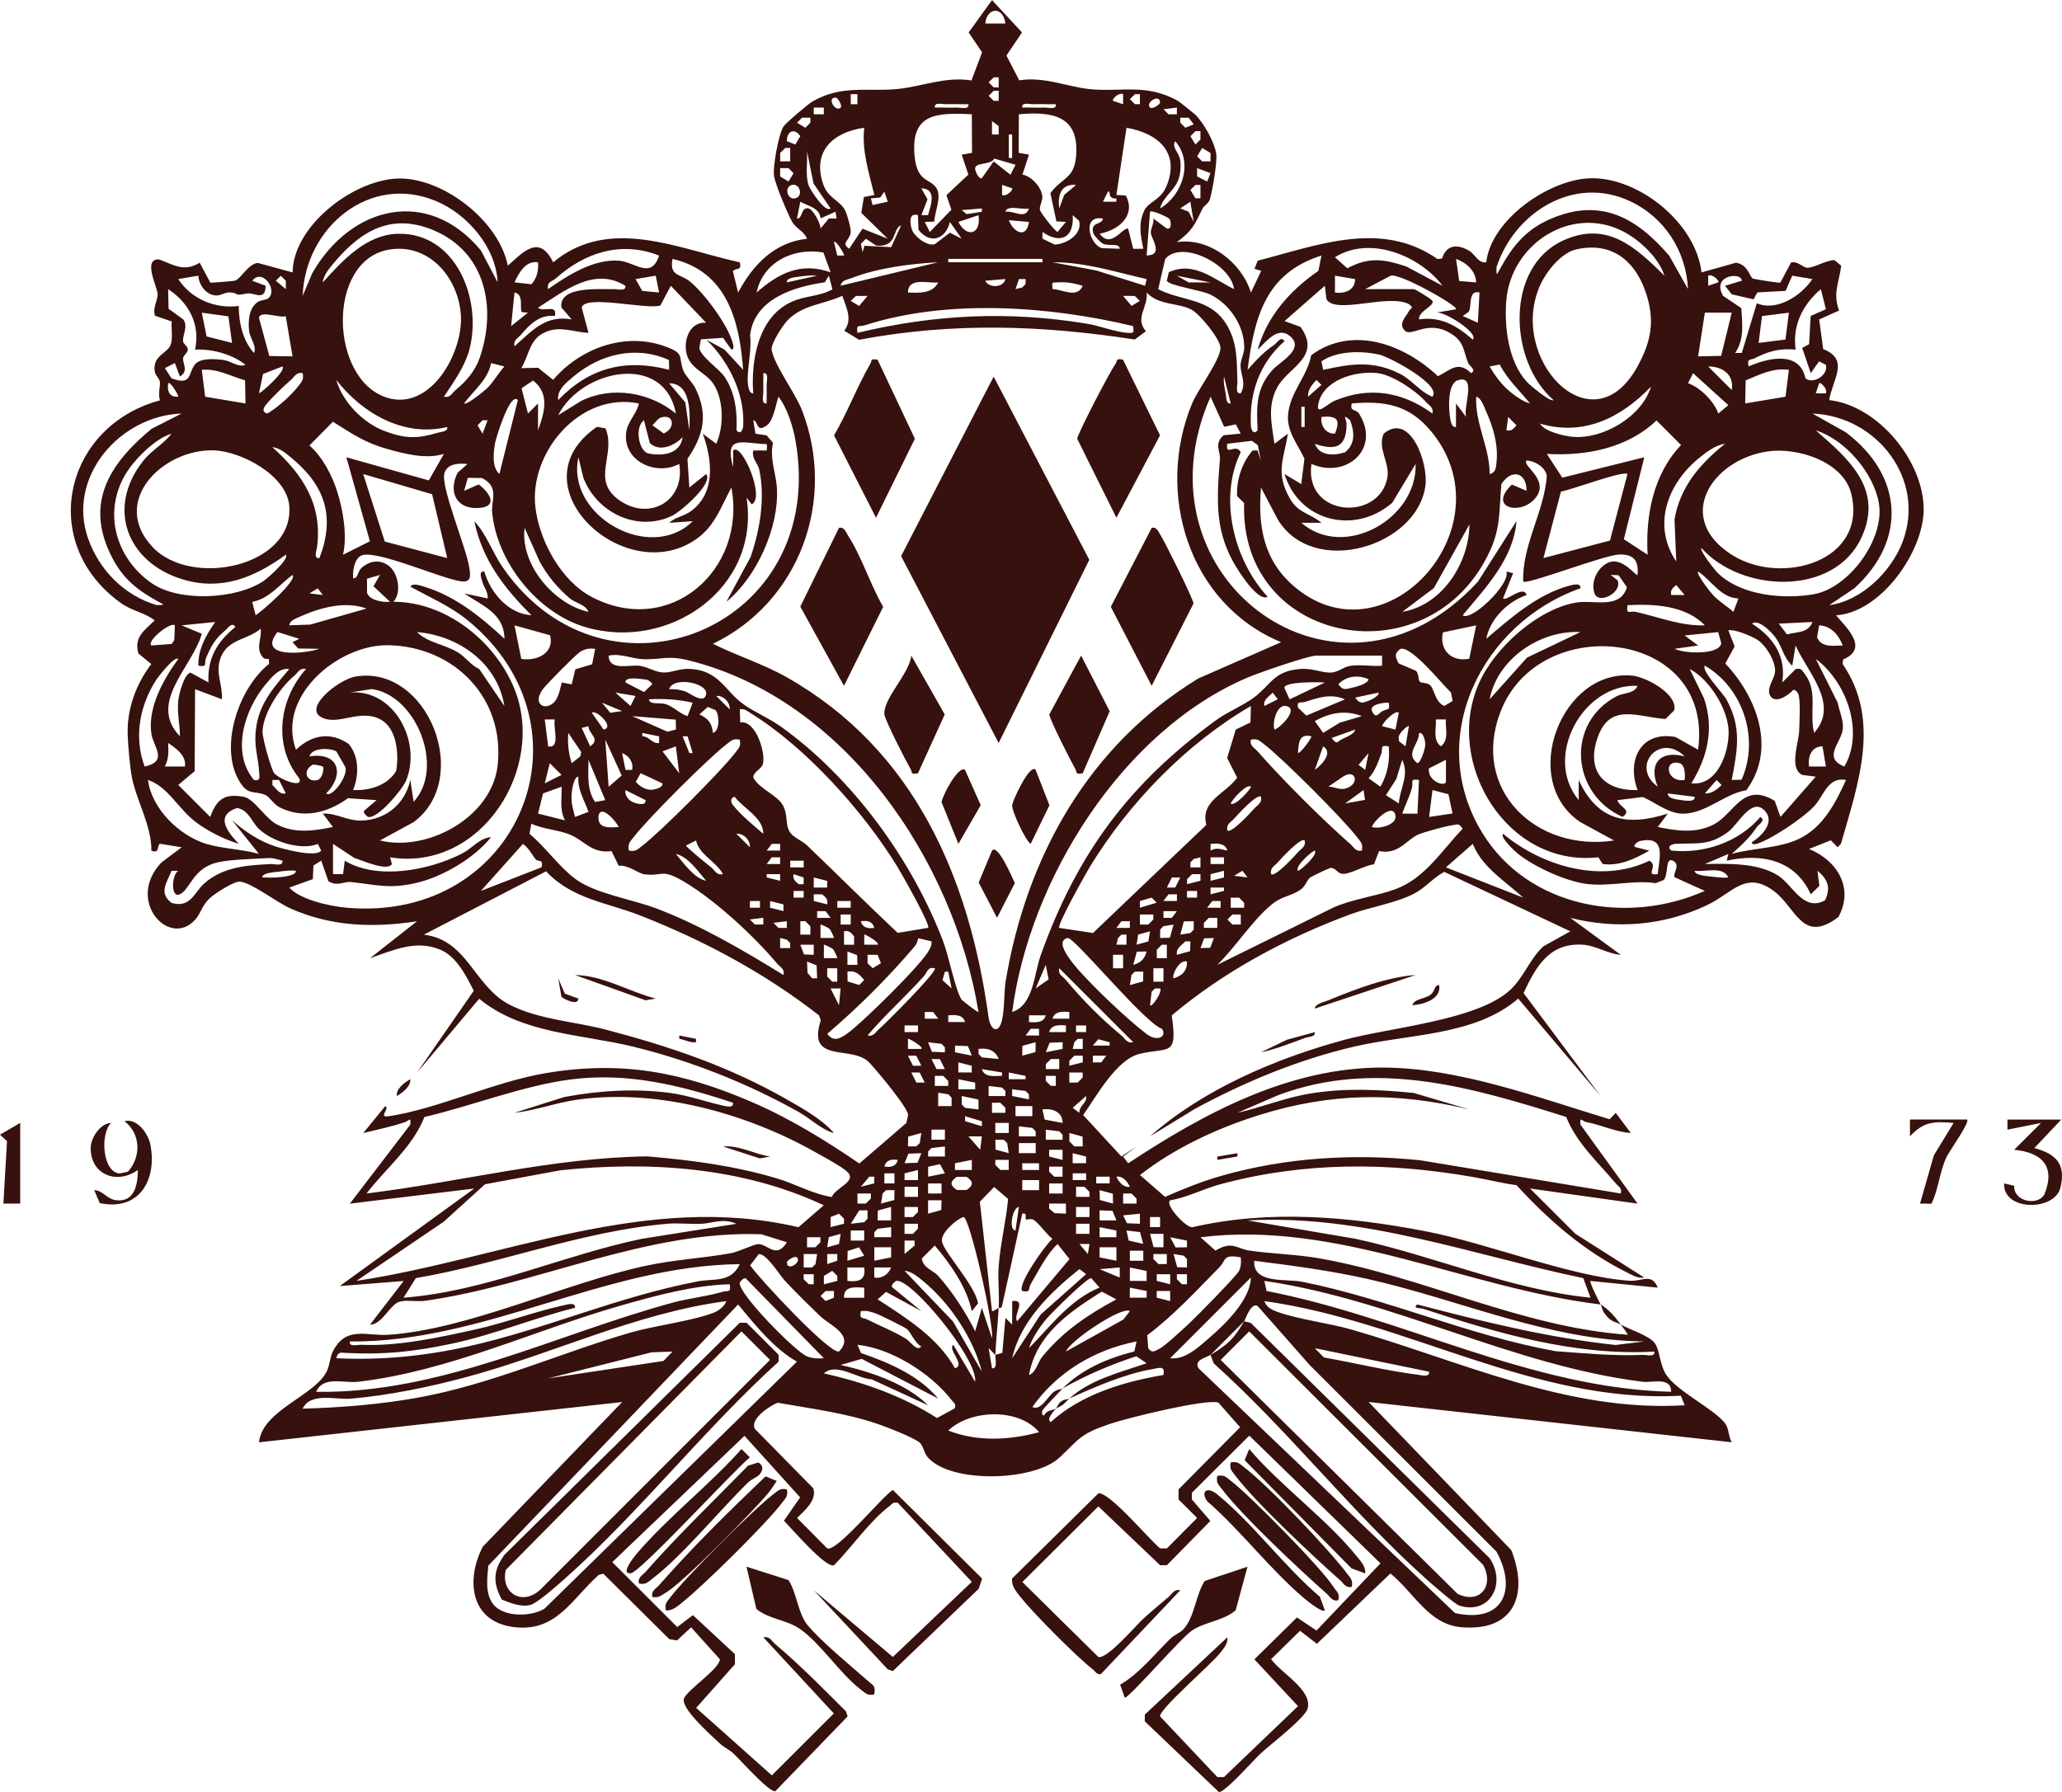 <?xml version="1.0" encoding="UTF-8"?>
<svg xmlns="http://www.w3.org/2000/svg" id="Livello_2" data-name="Livello 2" viewBox="0 0 843.87 733.53">
  <defs>
    <style>
      .cls-1 {
        fill: #37110d;
      }
    </style>
  </defs>
  <g id="Livello_1-2" data-name="Livello 1">
    <g>
      <path class="cls-1" d="M663.3,542.19c-2.41-1.33-3.88-1-6.28-4.1-1.52-1.96-1.32-2.97-1.98-4.16,3.43,2.06,5.94,5.07,8.26,8.26Z"></path>
      <path class="cls-1" d="M663.3,542.19c3.43,1.89,11.68,4.59,13.85,7.48,2.18,2.9,2,8.9,4.79,13.1,4.57,6.88,19.71,13.97,24.11,19.92,1.57,2.12,1.27,5.28,2.66,7.65l-148.62-16.49,58.4,60.63c7.24,18.25,1.13,33.49-20.56,31.55-13.28-1.18-19.26-14.17-28.9-21.99l-30.1,28.8-6.88-5.34-11.85,11.61c4.01,5.69,17.22,12.8,14.89,20.38-1.18,3.84-15.4,14.75-19.06,18.13-3.09,2.85-14.52,15.92-17.17,15.92l-30.35-28.96v-2.76s33.78-31.65,33.78-31.65c.31,2.45-1.37,4.37-2.75,6.18-3.65,4.78-24.82,22.87-24.82,26.16l23.46,24.85h2.76l30.27-29.01-17.85-19.16,17.41-17.14,8.01,5.35,26.18-27.5-53.68-52.27-23.5,23.37v2.76s7.56,8.77,7.56,8.77l-17.8,18.14h-2.76s-25.28-24.08-25.28-24.08l-31.1,30.95,31.12,30.71c3.75.81,15.01-12.61,18.36-15.67,3.09-2.82,7.08-6.17,10.34-8.92,1.56-1.31,2.24-3.33,4.82-2.74l-32.51,34.31c-1.67.37-2.28-1.17-3.3-1.95-6.53-5-24.38-23.02-29.58-29.59-1.83-2.31-3.69-4.32-3.47-7.56l35.38-34.92c4.64-.4,20.76,18.95,25.23,22.57h2.76s12.36-12.46,12.36-12.46l-7.59-7.58v-4.11s25.2-25.44,25.2-25.44l-8.91-10.1c-5.23-1.61-37.41,6.36-44.42,8.74-12.45,4.24-12.17,5.94-20.61,13.79-10.41,9.69-44.19,10.7-53.79-.01-1.76-1.96-1.9-5.05-3.64-6.33-2.87-2.1-13.15-6.15-16.98-7.45-13.18-4.48-27.22-6.25-40.89-8.67-3.41,1.3-11.38,6.67-9.38,10.67l23.97,24.39c1.46,5.02-3.64,9.07-6.68,12.11l12.35,12.45c3.74,1.7,22.36-21.06,26.84-23.94l36.56,36.31-1.39,4.15-35.16,33.7-2.06-.71-30.28-32.37,32.35,27.3,32.31-30.75-30.27-32.33c-2.01-.51-2.26.46-3.44,1.35-8.12,6.14-15.45,16.88-22.67,24.17-3.31,1.49-17.51-15.27-20.52-18.2l6.66-9.55-22.79-25.2-54.1,51.69,26.58,26.58,6.42-4.88,17.19,15.98v4.11s-15.86,17.88-15.86,17.88l30.96,27.61,25.38-25.35-28.82-31.12c2.58-.59,3.26,1.42,4.82,2.74,10.19,8.6,19.52,18.1,28.94,27.53l.71,2.06-29.63,30.66c-2.85.18-14.16-12.76-17.2-15.55-1.7-1.56-3.9-2.48-5.56-4.08-3.28-3.16-16.48-14.65-14.5-18.58,1.91-3.78,14.59-12.04,14.59-15.85l-11.76-13.05-5.75,5.35-3.18-.51-27.01-26.8-1.9.53c-11.32,10.17-17.39,23.62-34.99,21.29-17.46-2.31-19.5-19.15-12.43-32.86l57.05-59.22-148.62,16.49c1.29-13.22,23.06-19.05,27.83-29.26,1.22-2.62,1.12-5.61,2.62-8.39,5.44-10.07,13.69-5.77,22.54-6.37,32.77-2.22,71.99-21.09,105.24-28.23,11.86-2.55,23.25-3.07,34.77-5.14,3.46-.62,9.42-3.72,11.36-3.73,3.9-.01,7.32,6.25,11.68-.76l-10.45-3.28c-47.42-1.69-92.01,20.79-137.61,27.23-3.48.49-7.48-.5-10.6.41-3.76,1.09-7.06,9.42-11.95,9.36l13.75-17.87-26.13,2.07,55.03-39.92-50.91,6.19,24.75-32.35c.27-3.5-.46-1.59-2.34-.96-5.51,1.84-11.28,3.03-16.91,4.41l8.95-10.99c2.21.79-3.12,4.77,1.35,4.12,19.71-2.88,42.89-13.92,63.68-17.53,31.29-5.43,56.43-.66,85.21,11.78,15.45,6.68,29.96,15.62,43.82,25.09l19.25-16.6.73-3.35c-.23-2.25-6.47-10.11-8.34-12.44-1.53-1.92-6.94-8.49-8.29-9.6-7.45-6.21-24.83.85-19.14-16.58l-.71-2.07c-22.31-17.38-47-30.63-73.32-40.93-13.64-5.34-27.67-6.63-38.39-18.03l-50.03,25.94c17.93,2.04,20.57,21.31,35.25,28.74,12.02,6.08,26.64,6.8,39.38,10.16,26.03,6.86,50.05,14.95,73.53,28.3,6.66,3.79,14.74,8.28,19.71,14-5.25-1.45-9.48-5.82-14.21-8.49-20.87-11.78-44.73-21.24-68.05-26.9-21.3-5.17-45.48-5.18-62.94-19.59l-25.43,30.21,23.19-33.46c-3-6.02-7.04-14-13.56-16.78-10.08-4.29-19.33.17-28.91,3.44l19.26-15.12c-18,2.73-35.03,2.19-51.85-5.27-5.64-2.5-15.61-10.4-20.62-10.97-2.31-.26-10.19,4.83-12.15,6.6-3.45,3.11-3.78,6.32-6.16,8.98-10.63,11.86-28.65-7.86-13.8-23.43l8.25-6.18-8.78-1.45c-1.44.29.04,4.29-3.6,2.82.1-10.25-6.13-20.51-7.95-29.9-.82-4.24-1.6-13.02-1.75-17.53-.35-10.48,3.35-20.68,9.67-28.96l-5.28-4.31c-1.96-6.72,2.49-9.47,6.66-13.57-4.02-3.14-9.43-3.95-13.66-6.96-34.52-24.57-23.45-72.56,15.85-83.1-.95-2.54.17-5.75-.08-7.64-.18-1.32-1.86-2.53-2.1-4.2-.97-6.72,5.51-7.33,6.63-11.2.82-2.82.05-6.28.34-9.24l-6.83-2.33c-1.11-3.02,1.06-6.2,1.06-8.85s-6.35-14.67.6-14.21c6.34,2.38,10.27,5.22,16.6,1.34l4.35,8.14c.72.12,9.84-.63,10.31-.86,2.65-1.26,5.2-6.79,9.14-7.19l14.22,3.88c.24-19.62,26.19-38.88,44.59-38.43,18.05.44,39.89,17.66,43.5,35.67,6.72-6.05,12.94-12.76,18.56-1.38,22.98-19.09,51.15-5.5,76.38.01.78,3.63-1.03,1.99-2.85,3.57l2.15,8.8c6-11.26,14.8-20.57,28.21-22.02-1.1-2.95-4.66-4.32-6.11-6.95-1.92-3.49-6.86-15.22-7.41-18.8s1.84-16.84,3.81-20.09c.84-1.39,10.12-9.31,11.97-10.37,12.12-6.98,22.76-3.84,35.06-5.12,9.9-1.03,19.28-5.16,29.98-3.46l4.33-11.51-5.49-8.14,9.56-13.25,12.28,13.25-6.38,9.46,5.25,10.14c10.11-1.63,19.34,2.56,28.54,3.56,12.96,1.41,23.16-2.52,36.41,4.85.4.22,6.53,5.09,7.05,5.6,3.52,3.43,7.81,11.14,8.6,15.95.54,3.29-1.59,15.47-2.61,18.79-.53,1.71-2.43,2.54-3.05,3.83-3.17,6.63-4.14,8.97-10.43,13.64,13.16-2.04,26.58,8.4,30.29,20.64l4.22-8.88-2.74-.84,1.3-3.32c24.48-6.31,50.51-16.79,73.63-.66l1.84-.26c1.78-5.74,6.38-5.95,11.09-3.13,2.53,1.52,3.66,5.14,6.97,4.71,2.05-17.81,26.48-34.42,43.36-34.42,19.62,0,42.45,18.56,44.74,38.56l14.12-3.98c4.91.83,5.55,5.61,6.79,6.43.48.32,10.38,1.87,11.33,1.74l4.41-8.24c2.71-.77,4.74,2.07,6.67,2.14,2.53.1,7.87-3.16,11.08-3.13l2.77,2.29c-.81,6.74-3.55,11.26-.88,18.35l-8.14,3.65,1.64,12.13c11.02,4.32,3.76,12.39,2.48,20.87,20.05,2.27,38.66,25.07,38.65,44.74,0,17.16-17.4,42.19-35.89,43.36,4.81,5.53,13.4,13.56,2.95,18.06l-.26,1.84c15.92,23.11,6.26,49.27-.66,73.64l-1.36,1.4-2.79-2.85-8.9,3.54c11.52,4.73,18.49,15.97,12.02,27.85-14.82,11.25-17.29-3.84-26.46-10.65-11.48-8.53-16.91.85-27.26,5.77-17.72,8.43-37.02,9.98-55.99,5.25l20.64,15.12c-5.46-.43-10.24-3.88-15.87-4.17-13.57-.69-18.94,9.22-23.92,19.81l31.52,42.16-33.7-39.89c-17.75,15.31-44.76,14.42-67.05,19.63-22.95,5.36-44.65,14.34-65.3,25.52l-18.33,11.24c21.76-19.27,51.53-31.92,79.51-39.51,18.68-5.07,54.23-7.93,67.76-20.31,5.63-5.14,8.09-12.79,13.69-17.96l11.04-6.14-51.6-24.34c-4.72,2.51-7.72,6.57-12.56,9.02-7.78,3.93-17.75,5.34-26,8.4-26.13,9.7-51.63,23.36-72.97,41.34,2.52,17.17-1.17,12.86-13.09,15.71-9.5,2.27-17.63,17.2-23.14,25.08l15.65,16.95,6.19-4.1-5.51,4.14,2.09,2.74c31.17-20.6,66.04-39.36,104.56-39.18,30.85.15,63.19,12.28,92.45,21.15l2.5-2.61,6.2,8.24c-6.31-.42-12.08-3.32-18.23-4.47-1.82-.34-2.69-2.59-2.4,1.03l23.38,32.35-44.02-6.19,18.6,18.56,28.18,17.9c-2.7.39-4.66-.89-6.92-2.01-17.67-8.77-32.15-21.4-45.38-35.81-5.85-.79-11.58-2.25-17.37-3.27-35.03-6.17-69.54-6.39-104.03,2.94-6.65,1.8-13.47,5.38-20.33,6.52-2.4,1.64,6.26,11.08,8.97,11.03,31.59-7.31,64.34-4.4,95.92,1.72,25.31,4.91,59.02,18.53,83.14,20.18,5.09.35,9-3.34,11.51,2.82l-27.52-2.74c-.55.52,3.36,8.24,4.12,9.63-54.93-6.62-107.48-34.53-163.76-27.51l6.13,5.46c6.96-4.17,8.62-.79,13.89-.02,9.38,1.37,19.1,1.52,28.48,3.16,42.76,7.48,82.75,28.22,126.27,31.29.3-.25-2.14-3.28-2.75-4.12ZM411.46,9.63c-.95-7.32-7.64-6.58-8.24,0h8.24ZM408.71,31.66h-2.04s-2.06,2.06-2.06,2.06l2.06,2.05h2.04s0-4.11,0-4.11ZM408.71,37.16h-2.04s-2.06,2.06-2.06,2.06l2.06,2.05h2.04s0-4.11,0-4.11ZM350.91,38.54h-2.74v4.12h2.74v-4.12ZM459.63,38.54c-1.71-.89-4.79,2.19-4.12,2.74l4.12,1.39v-4.12ZM466.51,38.54h-2.04s-2.06,2.06-2.06,2.06l2.06,2.05h2.04s0-4.11,0-4.11ZM344.03,44.03c.81-.81-1.18-4.1-2.06-4.1-3.8,0-.03,6.19,2.06,4.1ZM470.65,44.03c.81.81,4.1-1.18,4.1-2.06,0-3.8-6.19-.03-4.1,2.06ZM396.33,42.67c-2.96.07-5.98-.15-8.95-.01-1.69.08-5.11-1.05-4.8,1.36,2.96-.07,5.98.15,8.95.01,1.69-.08,5.11,1.05,4.8-1.36ZM432.1,42.67c-2.96.07-5.98-.15-8.95-.01-1.69.08-5.11-1.05-4.8,1.36,2.96-.07,5.98.15,8.95.01,1.69-.08,5.11,1.05,4.8-1.36ZM337.15,44.04h-4.12v2.74h4.12v-2.74ZM481.64,44.04l-5.49.68,2.07,2.06h3.42s0-2.74,0-2.74ZM397.71,46.78c-14.71-.75-25.12-.29-23.4,17.23,1.06,10.83,6.43,8.93,8.96,13.04,2.22,3.61-.76,9.54-.9,13.65l-3.93.14,2.09,4.12,8.83-9.12-2.04-5.95,8.99-8.42-2.73-8.16,4.22-.74-.08-15.78ZM432.34,90.64l-2.46-11.58c4.8-6.5,9.69-5.74,10.5-15.06,1.43-16.49-9.42-18.49-23.41-17.22l-.08,15.78,4.22.74-2.68,8.14c3.8.72,7.95,5.35,8.15,9.13.09,1.8-1.24,3.7-1.01,5.23.21,1.39,6.42,9.12,7.23,9.12l3.44-4.1-3.9-.2ZM331.65,48.17h-3.42s-2.05,2.06-2.05,2.06l3.4,2.06,2.07-2.07v-2.04ZM488.53,50.91l-2.07-2.73h-3.42s0,2.04,0,2.04l2.05,2.06,3.44-1.37ZM408.71,55.04v-3.42s-2.74-2.07-2.74-2.07v5.5s2.74,0,2.74,0ZM353.67,52.3c-12.48,1.69-21.41,9.49-16.81,23.01,2.12,6.25,7.27,6.64,9.27,11.37.66,1.57,1.97,6.22,2.03,7.77.17,3.96-4.45,4.72-.65,7.38l5.48-8.22,10.32,4.1-10.83-10.59,1.08-6.48,4.26-.81c-2.18-9.12-5.17-17.98-4.14-27.51ZM467.88,101.83c-1.05-5.32-2.09-10.28.34-15.49,1.85-3.98,6.67-4.19,9.15-10.12,5.76-13.79-3.6-21.79-16.35-23.92l-4.14,27.51,3.85.21c4.37,8.2-3.06,14.28-10.72,15.62,4.68,6.35,9.25-2.57,11.68-2.05l2.08,8.26,4.12-.02ZM322.03,57.79l3.44,1.36,2.06-3.4c-2.55-3.73-5.62-1.83-5.49,2.04ZM491.28,53.68h-2.04s-2.07,2.07-2.07,2.07l2.06,3.4,2.05-2.05v-3.42ZM414.21,64.67v-9.62h-1.35v9.62h1.35ZM474.78,85.32c9.2-5.47,13.67-18.96,6.18-27.52-1.61,2.36,1.61,4.76,2.03,7.63.32,2.18.2,4.36-.26,6.51-1.24,5.77-6.67,8.16-7.95,13.37ZM323.39,60.56h-2.04s-2.07,2.07-2.07,2.07v3.42s4.11,0,4.11,0v-5.5ZM495.41,66.05v-3.42s-3.42-2.07-3.42-2.07l-2.07,3.42,2.07,2.07h3.42ZM339.91,85.31l-6.98-10.21-2.65-13.16c.27,4.5-.76,9.45.61,13.83.56,1.79,6.88,11.53,9.01,9.55ZM415.6,67.44l-8.68-2.54c-1.54,2.95-8.51,1.21-7.8,4.56.15.69,1.32,3.95,2.7,3.48l4.83-6.87,6.89,5.47,2.06-4.1ZM319.27,68.81v3.42s3.42,2.07,3.42,2.07l2.07-3.42-2.07-2.07h-3.42ZM494.03,74.3l1.36-3.43-5.48-2.06v3.42s4.12,2.07,4.12,2.07ZM324.1,75.69c-3.24.71-2.03,6.24,1.34,5.49s2.03-6.24-1.34-5.49ZM414.22,77.07l-4.12-1.39v4.12c1.71.89,4.79-2.19,4.12-2.74ZM440.36,75.7c-6.3-.58-7.58,4.42-6.86,9.62l2.02-5.53,4.84-4.09ZM491.28,75.69h-2.04s-2.07,2.07-2.07,2.07l2.07,3.41h2.04s0-5.49,0-5.49ZM379.8,88.07c1.03-3.74,3.85-10.77-2.73-11l2.51,4.53-2.51,6.46h2.73ZM203.67,115.59c-.7-14.36-12.3-27.88-25.19-33.28-27.31-11.44-53.69,10.96-54.6,38.78l3.87-9.19c15.72-27.6,47.34-35.59,69.06-9.39l6.86,13.07ZM363.31,82.56l-1.39-4.11-1.71,2.39-3.79.36.67,2.73,6.22-1.37ZM454.66,80.67c-.94-.82-.14-2.66-1.22-2.23l-2.06,4.12h5.49s0-1.35,0-1.35c-.79.15-1.6-.01-2.21-.54ZM690.81,118.34c-.76-15.67-9.61-29.4-23.81-36.03-22.96-10.72-47.27,4.67-54.59,27.14.03,3.73.01,3.24,1.66.28,5.26-9.48,10.66-16,20.98-20.33,20.26-8.49,34.79-.22,48.1,15.3l7.67,13.64ZM335.83,89.42c-.34-4.37-5.11-5.05-8.3-6.85l-1.38,6.87c2.47.22,1.48-4.86,4.79-4.12,1.76.39,4.93,6.05,4.84,8.24l3.43-4.12h3.43s.69,5.51.69,5.51l-1.41-8.28-6.11,2.73ZM487.14,82.57l-4.12,2.72,3.43,1.37,2.07,4.15-1.38-8.25ZM401.83,85.33l-8.25.67,2,1.65,6.25-.97v-1.35ZM421.1,85.33c-2.4.68-9.1-1.66-9.63,1.35,3.6-.57,8.05,3.35,9.63-1.35ZM478.65,89.66c-.43-.67-7.28-3.87-8.01-2.97l-1.38,17.88c7.08-.09,1.99-6.82,1.72-9.11-.21-1.79,1.38-3.99,1.04-6.02l5.51,4.12c2.24.48,1.65-3.1,1.12-3.91ZM375.68,88.07c-3.94-1.19-3.27,3.51-2.48,5.93.9,2.74,6.29,6.99,9.4,5.92l6.15-4.68,4.82,2.46-4.82-6.86c-1.74,7.2-8.1,9.28-12.87,3.22l-.21-5.99ZM392.2,90.84c3.61,6.79,9.39,4.99,8.25-2.76l-8.25,2.76ZM421.1,90.84l-8.23-.71c1.87,5.02,7.25,7.76,8.23.71ZM426.61,97.68l5.03,2.44c4.77-.24,11.53-4.24,9.94-9.77l-2.58-2.28c.66,9.18-4.97,12.02-12.38,6.88v2.73ZM451.37,89.46c-8.82-1.58-5.54,10.63-.43,12.12l7.31.24c-.17-2.52-4.26-.9-6.86-2.07-.96-.43-3.7-3.32-3.97-4.32-1.31-4.86,3.61-3.15,3.95-5.98ZM181.66,162.37c2.59.6,3.26-1.44,4.82-2.74,4.45-3.72,8.06-7.85,9.94-13.45,6.9-20.44,2.23-42.97-18.91-51.9-16.99-7.18-29.52-.12-40.61,13.03-1.85,2.19-4.61,5.33-4.78,8.28,8.07-8.98,17.78-19.69,30.95-19.9,23.41-.37,34.02,26.33,29.27,46.41-1.78,7.53-6.5,13.99-10.68,20.27ZM681.17,112.84c-2.3-7.34-10.25-14.72-16.94-18.14-21.31-10.92-45.96,5.26-47.79,28.41-.85,10.8.84,24.79,8.31,33.08,1.26,1.4,9.86,8.64,11.01,7.56-18.41-16.02-19.9-54.6,4.11-65.38,17.82-8.01,29.32,2.64,41.3,14.48ZM353.8,100.59l10.9.57,4.1-8.95c-2.85,1.02-2.24,5.91-5.47,7.58-1.52.78-3.09.98-4.77.72l-4.19-2.78-2.05,2.05.68,3.44.81-2.63ZM345.41,104.58c.34-.28-3.28-6.5-4.12-5.49l1.38,5.5h2.73ZM159.27,102.16c-25.81,4.3-24.51,53.4-.76,60.66,17.88,5.46,31.26-18.75,30.08-34.14s-13.23-29.2-29.32-26.52ZM269.73,104.6c-15.43-6.07-30.37-1.31-42.25,9.34-1.49,1.33-3.87,1.37-3.16,4.4,8.13-5.7,18.68-12.45,29.07-11.62,6.41.51,13.15,7.87,16.33-2.12ZM590.36,116.96c-9.46-12.42-29.77-20.64-44.03-11.67l5.04,4.53c8.94-4.74,14.85-3.81,24.18-.74l14.81,7.88ZM644.99,102.11c-6.08,1.38-12.03,8.89-14.55,14.34-13.78,29.85,20.75,67.28,39.47,33.96,6.07-10.81,7.6-19.83,3.29-31.66-4.61-12.64-14.16-19.85-28.21-16.65ZM336.99,103.37c-12.05-2.23-24.79,3.85-27.34,16.35,9.12-7.98,17.99-12.51,30.26-8.27l-2.92-8.08ZM505.03,118.35c-1.23-10.19-21.45-20.34-28.17-12.35l-2.87,12.37c9.52,4.93,20.84,3.53,27.55,13.8,5.02,7.69,4.57,15.46,4.87,24.04.06,1.66-1.03,5.12,1.37,4.79,2.44-4.29-.21-7.67-.08-11.64.08-2.36,1.47-4.53,1.5-6.93.1-8.98-5.91-17.98-13.92-21.89-3.77-1.84-17.17-3.66-17.75-5.64l.8-3.5c10.29-4.61,18.12,2.73,26.7,6.94ZM514.69,143.12c3.9-13.75,13.32-24.32,24.86-32.24l1.26-6.29c-22.94,7.27-27.39,25.12-30.25,46.79,3.77-4.18,6.29-7.05,11.01-10.31,1.1-.76,2.64-3.74,4.11-1.4-10.1,8.83-14.47,21.1-13.75,34.44.12,2.25,1.19,3.84,2.74,2.03-.43-9.82-.73-17.17,6.17-24.79,3-3.32,13.46-8.58,6.99-13.85-5.1-4.15-9.81,2.63-13.14,5.62ZM304.12,151.37c-1.46-20.25-6.71-40.22-28.88-45.4-1.4,7.12,3.17,6.15,6.81,9.01,5.92,4.65,15.65,17.78,17.68,24.98.28,1,.98,3.01-.4,3.15l-3.42-4.83-9.06.61-.65,3.5c.39,3.5,7.92,8.36,10.29,11.81,4.35,6.31,5.32,14.44,4.9,21.93,1.55,1.81,2.65.17,2.77-2.06.69-12.92-6.05-26.42-15.16-35.08l7.54,4.14,7.58,8.22ZM426.61,105.96h-38.53v1.38h38.53v-1.38ZM604.12,115.59c-.19-4.83-4.06-8.07-8.24-9.63l1.3,9.07,6.94.56ZM220.18,107.34c-5.14-.71-7.8,4.31-9.63,8.24l6.94.76c2.25-2.46,3.01-5.72,2.68-9ZM383.94,107.35c-11.29.59-24.88,2.33-35.46,6.49-1.73.68-4.06.77-4.44,3.12l39.9-9.61ZM469.27,114.23c-12.68-2.84-25.33-7.01-38.53-6.88l17.94,3.37,19.91,6.24.68-2.73ZM108.72,116.98c-.09,6.52-4.81,2.68-7.38,3.13-6.54,1.16-2.57.03-7.09-.42-1.9-.19-3.78,1.25-5.53,1.26-4.18.04-7.32-4.16-7.54-8.12l-8.23,1.4c5.35,8.17,15.09,12.27,24.77,11-.02,6.73,1.63,14.13,6.2,19.26,1.33-2.8-1.6-5.87-1.98-9.06-.46-3.9-.07-9.14,3.31-11.67,1.44-1.08,3.62-.92,4.49-1.62,4.17-3.37-2.44-12.56-6.5-7.22l5.49,2.05ZM116.97,118.35v-3.43s-2.05-2.05-2.05-2.05l-2.04,2.04,4.1,3.44ZM255.96,116.98c-12.81-7.91-24.91,2.09-35.77,8.94,2.15,2.12,8.01-1.75,6.88,3.43-6.01-.72-10.18,3.28-13.77,7.57-1.31,1.56-3.34,2.22-2.74,4.82,7.18-6.27,12.55-12.91,23.38-11.01l-4.21-4.89c-.99-9,15.78-7.3,21.43-7.49,1.66-.06,5.12,1.03,4.8-1.36ZM269.73,119.72l-1.38-6.88-8.25,1.4,2.72,4.83,6.9.65ZM334.4,112.85c-2.43-.23-4.78,0-7.19.37-1.4.22-5.49.42-5.19,2.36l12.37-2.73ZM308.25,161c-.97-13.6,2.03-31.12,15.58-37.4,5.64-2.62,11.52-2.16,16.85-5.17l-1.47-5.59-1.65,2.71c-12.69,1.82-28.69,6.75-30.58,21.48.66,5.92-.92,12.48-1,18.03-.02,1.28.17,6.2,2.26,5.94ZM411.47,114.23l-8.25.67c1.37,3.1,7.48,2.95,8.25-.67ZM495.4,115.61l-13.75-2.75,4.82,2.74,8.93.02ZM554.58,114.23l-8.25-1.38v6.88c3.9.59,8.27-.91,8.25-5.5ZM558.71,118.35h19.95c.45,0,7.18,3.99,7.56,4.83.96,2.09-5.84,4.17-5.5,7.54,9.1-1.28,15.48,2.65,22.01,8.27,2.59-2.69-12.02-11.94-15.12-11.02l8.25-1.37c1.39-1.14-23.28-15.07-26.76-13.74l-10.4,5.49ZM703.2,115.58c.67-.55-2.41-3.63-4.12-2.74v4.12s4.12-1.39,4.12-1.39ZM705.95,116.98l6.86-2.07c.04-3.73-12.69-2.34-7.58,6.23l7.4,4.98c.39,6.38,1.29,12.9-2.55,18.36h2.74s6.15-20.35,6.15-20.35c8.15,3.49,18.21-3.11,22.76-9.9l-8.25-1.4-2.74,6.23-11.54.63-1.56,2.83-8.9-2.05-2.79-3.48ZM419.72,114.22h-2.73s-1.39,4.11-1.39,4.11l2.76-.67,1.36-1.4v-2.04ZM383.95,115.61c-4.12.47-12.29-2.3-12.38,4.11,4.33.19,10.12.54,12.38-4.11ZM443.12,116.98c-3.55-1.05-6.54-1.63-10.32-1.41-2.66.15-2.19-.15-2.06,2.76,4.13.07,9.97,4,12.39-1.35ZM288.99,132.1l-14.45-15.12-4.3,8.07c-5.45,1.84-31.08-4.68-32.17.89l2.76,10.29c-6.16-.24-11.34-2.97-17.53-.33-6.81,2.91-6.64,9.39-9.98,14.79l6.89-.16,6.17,4.94c10.97-12.85,29.12-19.61,45.48-13.8,8.58,3.05,5.58,3.96,7.82,10.07.79,2.15,3.59,4.48,5.01,7.38,5.21,10.68,3.17,19.27-3.36,28.68l.79,11.74,6.86-5.5c3.15,3.74-10.4,15.38-13.89,17.06-14.28,6.86-30.94-1.27-36.38-15.63l-2-8.3c-5.22,24.15,29.59,43.34,46.78,26.15l-9.63.68c2.64-2.46,5.88-2.55,8.95-4.81,10.21-7.5,8.66-21.06,4.81-31.66l5.49,4.11c3.19-7.01,3.13-17.84-1.06-24.38-3.38-5.29-11.07-6.49-11.41-14.85-.21-5.07,2.48-10.71,8.35-10.31ZM542.19,116.97l-16.5,14.45,6.55,2.39c8.83,12.38-5.17,16.47-9.59,24.84-4.06,7.7-2.21,14.89-1.08,22.99l5.49-4.12c-1.67,10.55-5.13,15.81.63,26.2,3.59,6.48,7.83,5.99,13.13,10.26h-8.25c17.44,15.2,47.43-1.47,46.77-24.08l-9.56,15.89c-15.43,13.31-38.14,7.64-44.1-11.76l6.86,4.12,1.29-10.4c-2.55-5.56-7.19-11.06-6.72-17.64.68-9.61,7.79-15.68,9.49-24.7,16.81-12.46,38.07-4.45,51.88,8.58,5.21-2.57,8.22-6.44,13.58-1.26,2.37-1.31-.77-2.94-1.27-4.24-2-5.24-1.58-8.65-7.19-12.07-9.06-5.52-15.38,1.18-18.41-.84-3.33-2.98.15-5.74,1.44-8.29.66-1.31,2.3-.99-.01-2.79-8.38-4.46-30.08,4.41-33.77-2.02l-.66-5.53ZM79.82,143.11c2.24-10.19-2.44-19.17-11-24.76l.16,8.02,6.02,4.37c2.11,2.82-.39,6.68-.07,8.98.14,1.04,1.69,1.95,1.89,2.94.33,1.64-1.71,2.63-1.88,3.86-.31,2.26,2.47,5.32-1.32,7.59l-2.05-5.49-4.1,2.05,2.69,4.17c8.42,3.19,6.78-1.97,9.59-5.62,2.17-2.82,8.32-2.32,11.68-1.87,3.19.43,6.26,3.24,9.04,1.96-5.53-4.35-13.64-6.56-20.64-6.2ZM747.25,126.59l-2.07-8.24c-7.4,6.3-11.71,14.82-10.32,24.77-6.2-.69-11.17.65-16.58,3.44-1.99,1.03-3.38-.11-2.69,3.43,8.29-3.59,20.86-6.49,23.3,4.9,3.34,2.54,9.47-1.49,8.34-5.57l-2.76-1.41-3.42,4.82-3.5-10.3,2.83-1.56.63-11.54,6.23-2.75ZM213.61,127.77c-1.2-1.52,1.05-7.19-3.05-8.05l-1.38,13.76,6.86-5.49-2.44-.23ZM524.3,262.85c-37.72-15.56-51.69-60.89-36.44-97.7,2.43-5.87,11.58-17.83,11.61-22.73.03-3.61-8.55-13.89-11.8-15.65-5.31-2.88-13.46-1.68-18.4-7.05.62,6.19-5,10.41-.3,15.84l-4.55,3.41c-38.32-5.9-74.58-7.09-112.86.11l-6.05-3.71c3.51-4.62.88-9.28-.8-14.3-7.82,3.65-16.55,3.64-22.68,10.35-1.78,1.95-6.66,9.38-6.23,11.78,1.17,6.54,9.57,17.41,12.4,24.7,14.27,36.74-.97,78.55-36.44,95.62,9.94,4.95,20.59,8.23,30.3,13.74,52.22,29.66,74.62,81.99,82.5,139.05.78,5.65,4.19,6.98,5.49,1.29,1.18-5.19.74-11.39,1.57-16.32,8.61-51.01,34.05-96.22,78.74-123.55l33.95-14.88ZM605.49,119.73c-4.92-1.26-2.98,6.16-4.5,7.97l-2.37,1.65,6.19,2.76.67-12.37ZM355.05,121.11l-4.77.04-2.09,2.02,3.4,2.06,3.46-4.11ZM459.63,121.11l3.46,4.11,3.4-2.06-2.09-2.02-4.77-.04ZM463.76,133.49c-34.14-8.2-75.95-11.26-109.81-.35-2.31.74-3.66-.68-3.03,3.09,31.62-7.55,61.76-9.02,93.87-3.74,5.29.87,12.05,3.53,16.9,3.77,2.75.13,2.17-.28,2.07-2.76ZM93.47,129.48l-10.89-1.49,1.97,9.72,10.41,2.65-1.49-10.88ZM116.93,129.41c-2.6.9-10.39-2.53-10.95.66l4.24,15.66,9.5.13-2.79-16.46ZM708.7,127.98h-10.99s-2.76,17.88-2.76,17.88l9.43-.2,4.32-17.68ZM732.1,127.99l-11,1.38-1.38,11,10.98-1.4,1.4-10.98ZM273.76,147.36c-13.51-6.05-28.02-2.51-39.1,6.79-2.83,2.37-6.84,5.49-6.21,9.61,12.79-13.33,27.58-17.03,45.4-12.39l-.09-4.01ZM586.22,162.38c4.04-4.78-17.65-16.37-21.93-17.28-7.37-1.56-17.2-1.54-23.5,2.83l.72,3.46c11.51-2.54,20.42-3.93,31.4,1.61,4.91,2.47,8.14,7.33,13.3,9.39ZM206.43,150.01l-5.45-1.39c-1.3,6.85-7.17,11.23-11.06,16.5.98.9,8.41-5.23,9.52-6.3,2.45-2.37,4.59-6.22,7-8.82ZM626.14,165.12c-4.27-5.26-9.22-9.78-12.37-15.91l-4.14.8c1.92,3.25,4.08,6.35,6.85,8.97,2.19,2.07,6.63,5.51,9.67,6.15ZM105.98,161.01c1.85-.94,11.2-9.34,9.61-11.01l-7.94,3.06-1.67,7.95ZM708.7,159.63c1.11-6.26-3.84-9.7-9.62-9.62l9.62,9.62ZM100.3,155.67c-5.84-1.64-11.44-4.92-17.72-4.29l1.38,11,16.5,2.75-.16-9.46ZM732.1,151.38c-6.53-.89-11.9,1.93-17.68,4.32l-.2,9.43,16.5-2.75,1.38-11ZM123.86,152.75c-2.55-.56-3.27,1.39-4.81,2.75-3.05,2.69-7.87,7.24-10.32,10.32-1.43,1.8-1.07,3.1.71,3.43,3.95-2.25,9.77-7.45,12.42-10.95,1.44-1.9,2.61-2.71,2.01-5.55ZM276.6,169.26c-4.62-25.13-38.62-18.15-48.16.68l9.34-5.79c12.56-6.29,28.1-3.65,38.82,5.12ZM313.75,165.13c-.02-2.51.07-5.05.01-7.57-.04-1.65,1.02-5.13-1.36-4.8.02,2.51-.07,5.05-.01,7.57.04,1.65-1.02,5.13,1.36,4.8ZM586.22,169.26c.56-2.54-1.37-3.28-2.74-4.82-4.11-4.61-13.79-11.11-19.92-11.74-9.12-.93-22.43,2.87-24.13,13.11-.73,4.37,4.04-.62,6.57-1.69,14.26-6.08,27.91-3.82,40.22,5.14ZM703.22,169.26l4.1-3.42-14.43-13.08-2.08,4.1c4.88,1.63,10.74,7.46,12.4,12.4ZM503.66,165.13l-2.73-11c-.33,2.38.22,4.6.66,6.91.28,1.47.11,4.47,2.07,4.09ZM183.03,174.78c-17.67,4.27-34.77-5.54-45.4-19.28,2.52,9.05,11.08,17.67,19.68,20.91s13.48,3.21,21.88.7c1.43-.43,4.16-.36,3.84-2.33ZM220.18,176.14c2.62-7.23,4.97-14.91-2.02-20.39l-4.72,3.18,2.64,10.33,4.11-4.12v11ZM535.33,162.38l5.47-4.82-2.04-2.04c-1.84,1.86-3.67,4.23-3.43,6.86ZM599.98,170.63c-1.24-3.85,4.52-17.4-3.31-15.01-4.38,1.33-3.81,11.69-3.22,15.39.19,1.2.62,4.13,2.4,3.76l.02-9.63,4.11,5.5ZM72.95,162.37c.34-.28-3.3-6.51-4.12-5.49-.53,3.31.65,5.85,4.12,5.49ZM282.1,176.14c.3-6.51.92-19.27-8.25-19.25l6.62,7.82,1.63,11.43ZM747.23,161c.89-1.71-2.19-4.79-2.74-4.12l-1.39,4.12h4.12ZM630.27,173.4c1.83,3.24,9.78,5.08,13.23,5.39,12.56,1.12,28.46-8.28,32.17-20.54-12.13,12.66-27.47,20.44-45.4,15.15ZM194.05,213.3c5.14,5.38,7.39,12.74,11.83,19.12,42.61,61.32,133.37,24.62,119.65-52.22-1.01-5.68-3.4-13.32-6.95-17.82-1.05,2.98-2.05,9.84-4.75,11.75-4.5,3.18-3.36-1.72-5.55-2.12l.89,5.5,4.58.69,2.58,3.04c-1.43,6.75,1.34,12.6,1.64,18.93.77,15.96-8.43,36.17-20.7,46.15l9.9-18.3c3.84-11.2,6.03-24.07,3.56-35.76-.53-2.52-3.23-4.69-2.47-7.86h5.52c.15-3.24.5-2.49-2.08-2.7-8.93-.73-15.21-3.01-11.67,9.57v-6.87c3.45-3.64,13.39,19.61,7.55,22.01l-2.05-2.74c5.72,37.21-31.92,63.16-66.07,52.98-19.59-5.84-36.21-26.71-38.05-47.03-.43-4.74,3.08-10.37-4.18-13.95l-5.76-.08-1.53,5.33,5.95-2.63c4.39,3.2,8.18,8.99.26,9.62-9.3.73-12.89-6.46-8.86-14.44l4.01-3.53c-3.43-.38-8.26-.25-9.41,3.7-1.65,5.7,8.98,30.48,10.21,38.9.51,3.45.77,6.1-3.91,5.32-8.57-1.43-33.69-12.66-40.02-10.59-3.02.99-4,6.5-3.64,9.43,2.1.11,1.71-2.65,3.36-4.19,2.77-2.58,6.65-3.58,10.05-1.67,4.75,2.27,6.82,11.29,3.1,15.48,21.39,0,41.39,16.02,49.34,35.3,13.45,32.63-13.45,75.26-50.72,69.3l.73,2.74c-1.76,3.21-12.3-1.54-15.42-2.5l-8.69-5.75v12.39s4.13-.02,4.13-.02l.67-5.47c13.47,8.06,34.69,3.91,48.01-2.95,4.26-2.19,7.13-6.29,11.86-6.7-6.72,8.5-19.62,16.11-30.2,18.64-11.41,2.73-16.45.85-27.15-.28-2.73-.29-5.77,1.99-9.21-.38l-2.92-8.36-3.2,1.99-.23,5.57-9.65,3.45c4.66,5.15,17.04,7.73,24.03,8.3,70.28,5.72,102.58-73.94,48.93-117.73-7.05-5.76-15.52-9.39-23.41-13.74.88-1.63,4.09-.45,5.53-.02,12.76,3.79,23.47,12.52,32.99,21.36-.18-10.55-9.15-13.54-16.5-18.58l9.62,2.07c.27-2.54-1.49-4.43-2.16-6.78-.38-1.34-1.73-4.56.79-4.23,2.47,8.59,9.81,17.35,19.28,17.87-11.13-11.05-20.15-22.71-23.38-38.52ZM501,174.73l-5.58-12.34c-32.91,74.27,52.53,137.46,109.41,75.7l15.79-24.79c-1.2,15.4-12.63,27.25-22.01,38.52,3.28,2.79,19.55-12.57,17.9-17.88l2.72.67-4.11,10.33c1.37,1.37,8.43-5.7,9.62-1.38-7.67,2.65-14.91,9.69-16.49,17.9,10.04-8.53,20.9-18.22,34-21.73,1.34-.36,4.86-1.35,4.51,1.07-40.37,14.27-63.84,61.3-40.17,100.05,18.78,30.76,59.4,37.95,91.09,23.8l-12.34-5.58c-.94-1.32,2.71-5.17-.75-6.79-3.21-1.49-1.69,5.86-3.74,7.93l-3.28,1.29c-8.94-1.36-17.93,1.32-27.37.41-8.75-.85-22.02-6.92-28.9-12.38-1.23-.97-7.58-6.82-6.17-8.26,15.94,13.34,40.33,20.5,59.86,11.04,4.04,2.13-2.21,6.27,3.42,5.48.7-6.76,3.62-15.87-7.31-13.54-.73.16-3.44,2.05-1.62,2.54l5.51,1.39c-5.78,3.3-12.23,6.41-19.09,5.48l-1.78-2.76c-37.13,4.2-63.31-38.34-48.91-71.13,6.36-14.49,23.95-30.42,39.8-33.13,7.29-1.25,17.95,2.95,20.82-6.26l-3.39-4.92-3.28-.14,2.8,2.18c2.21,4.95-7.85,10.31-9.49,5.18-1.46-4.57,1.23-10.11,5.33-12.21,5.98-3.06,11.74,5.59,12.35,4.83.58-5.91-1.65-8.5-7.5-8.33-6.13.19-37.85,12.54-39.27,11.08-.55-14.91,8.64-28.6,9.65-43.29-.55-3.43-4.78-6.13-8.28-6.24-2.04,1.96,8.9,7.43,4.21,14.53-5.52,8.35-20.73,5.29-10.22-4.71l5.99,2.56c.03-7.81-6.28-9.03-10.29-2.73-.94,10.17-.2,17.51-4.57,27.08-24.25,53.17-102.66,39.2-100.72-19.33l-2.88-2.87c-.3-6.72,2.01-13.58,6.33-18.66l2.04-.02,1.37,4.13-1.26-6.29-2.43-1.78-10.07,1.2c-.84,5.54,3.45-.48,5.52,3.46-9.2,18.83-2.86,44.13,11,59.15-2.66,1.68-7.5-4.45-8.86-6.28-12.86-17.15-12.25-29.94-10.65-50.16.23-2.9-2.56-6.43,1.6-9.66l6.91-.66-2.01-3.77-4.78.98ZM609.64,194.03c2.52-.53,2.57-2.68,2.8-4.75.78-7.18-1.3-14.24-4.18-20.71-.78-1.76-2.09-5.84-4.12-6.18-.6,10.86,5.57,20.83,5.5,31.65ZM211.93,163.76c-3.21-3.67-9.03,15.92-9.31,17.51-.66,3.85-1.44,9.83,1.75,12.75l7.56-30.26ZM261.47,165.14c-24.15-4.93-45.28,20.31-42.3,43,1.78,13.6,10.64,29.74,22.97,36.19,32.12,16.81,63.47-11.17,57.18-44.79-4.28,7.88-6.73,15.86-14.53,21.24-29.37,20.27-74.95-22.39-40.48-46.08l3.5.65c4.54,10.9-6.49,21.28,6.08,29.7,12.28,8.23,26.59-.29,24.09-15.16-9.33,5.04-23.06-1-21.74-12.74.52-4.61,4.39-7.79,5.23-12.02ZM516.06,199.54c-1.39,16.4,1.26,30.53,14.46,41.25,37.6,30.55,87.25-26.1,54.91-64.54-8.92-10.61-18.82-12.24-32.22-11.12-.89,3.64,1.61,1.92,3.15,4.45,8.69,14.2-5.37,26.54-19.66,20.32-3.09,21.78,27.81,23.74,31.09,5.52,1.08-6.01-4.21-11.83-1.52-17.92,10.8-9.01,18.31,11.89,17.09,21.24-3.27,25.02-45.92,37.91-60.44,13.87l-6.86-13.07ZM533.93,174.76v-8.25h-1.35v8.25h1.35ZM74.32,169.27c-25.46.9-47.16,26.24-38.22,51.28,4.61,12.9,14.78,23.19,27.95,27.12,3.73-.03,3.24-.01.28-1.66-8.18-4.54-13.81-9.01-18.29-17.51-11.74-22.28-1.36-38.63,15.97-52.97l12.3-6.26ZM748.62,247.69c13.16-1.69,25.36-13.76,29.96-25.76,9.8-25.55-10.38-51.61-36.84-52.66l13.64,7.67c23.4,17.64,25.26,43.96,3.53,63.85l-10.29,6.9ZM270.64,170.84c-1.48.41-2.5,2.26-3.64,3.24l4.62,3.34c4.85-2.04,4.32-8.06-.98-6.58ZM546.32,177.51c2.38-5.79.88-7.44-5.49-6.87-.56,3.47,1.76,7.04,5.49,6.87ZM538.07,181.66c2.04,5.04,7.79,4.97,12.41,3.45,4.32-3.51,3.81-8.43,2.05-13.11-3.53-3.05-1.47-.35-1.46,1.45.04,9.64-4.47,11.11-13,8.21ZM616.51,176.14c2.03.44,2.86-.59,4.1-2.06l-3.42-3.43-.68,5.49ZM181.66,185.79c-7.31,2.29-15.99,0-23.39-2.08-9.07-2.56-14.27-6.24-22.02-11.09l-9.62,9.72c5.32,4.64,9.25,12.14,11.38,18.88,2.46,7.78,4.14,18.08,2.37,25.85l11-5.51-9.63-34.39,33.74,9.47,6.16-10.84ZM199.54,172.02h-2.04s-2.07,2.07-2.07,2.07l2.06,3.42,2.05-5.49ZM265.92,181.33l-2.38-9.31c-3.9,2.76-2.15,12.34,1.58,13.54,5.61,1.21,13.35.5,14.23-6.67-3.1,3.45-9.5,6.36-13.43,2.43ZM674.29,227.06c-.92-16.03,2.31-32.96,13.68-44.9l-10.05-10.05c-11.94,11.37-28.87,14.61-44.9,13.68l6.35,9.73,33.55-8.36-8.36,33.55,9.73,6.35ZM696.33,224.31c-.95,1.02,5.64,9.26,6.81,10.38,9.52,9.07,26.46,10.68,38.96,8.57,14.56-2.46,29.27-22.54,26.84-37.2-2.05-12.33-13.77-26.15-25.83-29.9,13.83,11.98,27.85,24.3,18.6,44.05-11.23,23.97-49,22.43-65.38,4.11ZM70.19,177.53c-5.74,1.68-12.13,7.79-15.85,12.35-12.99,15.92-8.65,37.38,7.67,48.79,11.19,7.83,34.54,6.71,45.8-.83,1.69-1.13,10.74-9.09,9.16-10.79-12.88,9.37-26.5,14.93-42.38,10.05-22.59-6.95-31.23-29.16-15.98-48.47,3.49-4.42,8.21-6.77,11.58-11.11ZM705.95,181.66c-3.95.46-8.06,3.69-11.03,6.16-12.58,10.46-18.8,27.31-8.92,41.99l-.71-17.21c2.29-13.36,10.44-22.77,20.66-30.94ZM130.73,228.43c6.47-16.85,2.37-29.4-10.97-40.61-2.19-1.84-5.32-4.61-8.28-4.78,12.49,11.21,20.56,23.59,18.26,40.97-.2,1.51-1.57,4.7,1,4.42ZM62.39,223.86c15.9,16.97,57.91,8.01,56-16.75-.97-12.5-19.72-22.48-31.04-22.78-20.74-.54-42.46,20.86-24.96,39.52ZM723.51,184.76c-23.22,3.36-38.61,27.56-14.38,42.57,20.03,12.41,55.14,2.51,48.52-25.13-3.17-13.24-22.01-19.2-34.14-17.44ZM183.03,228.43l-6.19-26.14-28.2-8.26,8.83,27.63,25.56,6.77ZM666.04,194.04c-1.62-1.57-23.21,6.57-27.22,7.16l-7.17,27.23,27.23-7.17,7.16-27.22ZM573.85,250.44c16.33-2.66,27.37-19.95,27.51-35.76l-14.56,26.02-12.94,9.75ZM240.83,250.44c-1.29-3.1-5.1-3.45-7.58-5.48-4.82-3.95-9.46-9.63-12.4-15.12l-6.16-13.78c-1.84,15.07,12.04,31.27,26.13,34.39ZM711.46,244.96c-7.33-.27-11.04-7.43-16.51-11.02-.9,1,5.06,8.52,6.15,9.67,2.59,2.75,5.55,4.38,8.3,6.84l2.06-5.49ZM104.61,251.83c2.41-1.45,17.16-14.24,15.12-16.51-5.27,3.89-9.65,9.76-16.5,11.06l1.39,5.45ZM155.51,235.33l-5.33,1.54.04,5.8c1,3.06,6.5,3.99,9.41,3.64l-6.79-6.35,2.67-4.63ZM689.44,243.56l-3.44-4.1c-1.47,1.24-2.5,2.07-2.06,4.1h5.5ZM132.12,243.56l-2.08-2.74-3.42,2.06,5.5.67ZM150,249.09c-8.81-3.26-19.21-.33-27.51,3.43-1.62.74-3.78,1.4-4.13,3.43l8.63-.3,23.01-6.55ZM697.7,255.95c-7.95-8.2-20.83-8.81-31.64-8.24-.66,4.19,1.03,2.21,3.39,2.74,9.37,2.1,18.6,5.88,28.25,5.5ZM88.08,254.59l-13.76,1.38,8.27,3.44c-3.8,13.58-22.29,28.18-8.96,41.95.01-4.83-1.21-9.5-.7-14.47.28-2.73,2.35-10.84,4.98-11.6l7.41,4.05c-.51-9.97,3.59-16.69,11.01-22.71-1.39-2.25-3.03.47-4.13,1.38-4.24,3.52-5.81,6.45-7.91,11.42-.87,2.04.84,3.75-3.09,3.03-.25-6.68,3.23-12.64,6.87-17.87ZM733.47,272.47c-4.11-3.73-4.01-8.69-8.19-13.13-1.56-1.66-5.82-5.92-8.3-4.08,8.72,5.52,14.09,13.36,12.39,24.09l5.52-5.5c2.43-.53,2.72.7,3.89,2.27,5.28,7.1,1.58,15.9,3.65,23.86,10.55-11.83-2.73-24.7-7.58-35.77l-1.37,8.25ZM741.73,254.59l-13.75.67,3.34,4.41c3.97-1.11,8.72-.46,10.41-5.08ZM71.57,255.97c-1.73-1.64-11.68,6.43-9.63,8.24l8.33-.63,1.05-1.58.25-6.03ZM213.34,269.7c6.4,1.02,13.67-2.39,11.77-9.68l-14.55-4.05,2.78,13.73ZM604.12,255.96l-13.6,2.89c-1.61,7.22,3.57,12.23,10.77,10.77l2.84-13.66ZM754.12,264.2c-1.56-4.19-4.79-8.05-9.63-8.24l-.87,4.87c1.79,4.33,6.47,3.48,10.5,3.37ZM107.84,269.32c-3.63-3.76-.53-7.87-1.17-11.98-5.23,4.55-13.06,4.13-16.16,11.35-2.73,6.34.66,11.17.32,17.53l-10.99-4.12-.18,33.55-6.71,5.65,13.07,13.08c2.67-7.18,5.7-9.69,13.74-8.23,4.24.77,8.72,8.75,13.49,11.27,7.25,3.83,15.3,2.7,22.99,1.08l-4.12-5.49c5.79-.22,9.81,3.01,15.83,2.85,10.05-.26,17.87-6.91,19.96-16.61l1.37,8.95c13.01-14.13.88-43.81-17.17-46.15l-8.98,1.41c18.28-1.58,29.59,20.32,23.03,36.12-1.52,3.66-11.58,15.62-15.44,14.81-.36-.08-2.73-2.02-1.42-2.77l4.84-4.11-11.74-.79c-8.3,6.01-18.15,8.54-27.78,3.84-2.68-1.31-4.17-4.29-5.91-5.1-4.45-2.06-7.04.55-10.78-5.73-8.4-14.11-.22-38.14,12.17-47.98l-.05-1.98c-.68-.05-1.76,0-2.2-.46ZM743.11,317.89l-5.51-.69c-5.55-2.63-1.51-13.14-1.31-17.83.15-3.64.58-12.09-.22-15.04-.2-.74-1.71-2.85-2.57-1.55-1.85,1.92-6.83,5.37-9.01,2.11-1.87-3.46,1.95-6.91,1.96-10.35,0-4.29-3.86-10.68-7.61-12.89-2.56-1.51-9.13-4.23-11.5-3.64l2.55,6.59-3.81,6.99c13.03,13.81,21.04,35.07,8.58,51.88-8.92,1.43-16.6,9.6-25.92,9.58-5.86-.01-11.33-4.59-16.42-6.82l-10.4,1.29c.7,2.82,6.3,4.02,2.07,6.84-21.05-9.45-23.23-38.24-2.55-49.3,3.05-1.63,7.3-.97,8.73-4.33-22.46-1.05-38.75,29.18-24.08,46.77v-8.25c7.59,16.66,19.7,19.12,36.46,13.76l-4.12,5.49c7.68,1.61,15.73,2.75,22.99-1.08,8.43-4.45,11.85-17.59,24.88-9.61l2.36,6.57,14.45-16.5ZM122.48,261.47l-8.91-2.77c-8.53,10.65,10.58,9.08,17.17,6.87l-8.71-.13-2.3-2.6,2.75-1.37ZM206.42,288.98c-2.84-17.48-18.62-28.83-35.77-30.26,4.34,4.38,11.44,4.99,16.98,8.46,2.91,1.82,5.12,5.13,8.48,6.65l10.3,15.14ZM646.78,258.72c-16.47-.9-34.04,11.05-37.14,27.51l15.27-17.05,21.87-10.46ZM703.16,258.73l-13.71,1.37,5.5,4.11-9.62,1.37c3.85,1.92,18.12,2.65,19.1-2.23l-1.26-4.62ZM155.52,344.01c19.58,4.84,45.92-9.61,48.17-30.93,2.89-27.36-17.7-48.43-44.73-48.98-20.26-.41-45.9,20.69-37.84,42.77,6.43-6.05,14.06-7.55,21.6-2.34,4.34,5.2,4.18,12.88,1.78,18.84,6.56.32,14.11-1.8,17.62-7.82,1.21-6.6.34-17.25-6.09-20.9-8-4.55-16.18,1.62-22.97-.43-10.78-3.26,5.39-16.13,12.44-17.3,29.58-4.93,47.97,41.68,23.8,59.57l-13.79,7.52ZM694.94,306.87c6.69-49.38-65-56.94-80.87-15.51-12.27,32.02,14.75,57.5,46.47,52.66l-13.79-7.52c-25.43-17.06-7.71-62.91,21.4-59.94,5.56.57,18.66,7.59,17,14.23l-3.56,3.5c-11.56-.78-22.82-6.97-27.85,7.85-4.61,13.57,2.7,21.63,16.44,21.25-4.57-12.17,1.32-24.41,15.53-21.71l9.24,5.19ZM243.58,265.6c-2.54-.31-4.07-.09-6.26,1.3-1.85,1.18-13.52,13.02-15.12,15.15-4.36,5.8.37,9.06,4.29,5.66,2.09-1.81,2.72-5.76,3.41-8.36l4.07.77,1.47-6.16,6.89-2.06,1.25-6.31ZM581.06,279.02c.76.76,3.15.18,4.46,1.7,1.47,1.71,1.95,6.76,5.56,8.25l3.41-2.07-.67-3.43c-3.46-3.21-16.08-19.09-20.64-17.88-2.75,1.88-2.14,3.38-.77,5.96l6.99,2.98c1.43,1.24.9,3.73,1.66,4.49ZM400.45,414.21c-10.15-62.17-54.74-127.92-118.31-143.83-9-2.25-10.98-.38-18.61-.54-4.62-.09-9.44-2.53-14.44-1.49.14,6.52,8.58,3.51,12.97,4.22,3.34.54,6.35,2.71,9.72,2.7,3.43-.01,6.53-1.78,11.01-1.46,11.61.83,13.75,8.86,21.42,14.42,4.42,3.2,10.57,5.72,15.5,9.27,29.17,20.96,53.48,54.3,66.29,87.84,2.25,5.9,4.99,19.95,7.51,23.81.24.36,6.67,5.41,6.94,5.08ZM565.59,268.34h-26.83c-3.38,0-23.77,7.11-28.17,8.98-51.36,21.86-89.33,82.76-96.35,136.89,8.79-2.84,8.85-15.35,11.72-23.36,14.96-41.7,36.12-70.07,71.77-96.11,4.77-3.48,11.03-5.92,15.5-9.27,6.85-5.14,8.09-10.76,18.65-11.64,5.1-.43,8.6,1.45,12.43,1.47,3.31.01,5.31-2.29,8.28-2.76,4.07-.65,8.84.32,13.02-.06v-4.12ZM72.95,269.73c-1.41-1.5-8.2,7.3-8.87,8.32-6.93,10.61-9.38,23.7-4.88,35.7,9.77-2.1,3.63-8.06,2.8-13.12-1.76-10.76,4.84-22.53,10.95-30.9ZM743.12,269.72l8.94,17.88c.66,3.36,2.3,6.85,2.15,10.32-.24,5.83-8.74,12.11.58,15.83,8.31-14.19.88-34.68-11.67-44.03ZM712.72,319.16c7.5-16.81.61-37.63-15.01-46.69-1.65,1.89,7.39,11.22,8.84,13.85,6.37,11.55,4.48,20.66,2.16,32.93l4.01-.09ZM118.36,273.86c-4.12-.63-7.24,3.38-9.61,6.21-8.65,10.31-14.3,27.86-4.82,39.19,2.91.59,2.21-1.41,2.1-3.47-.27-5.2-1.83-9.35-1.48-15.16.69-11.68,6.7-18.32,13.81-26.76ZM125.24,273.86c-2.6-.6-3.26,1.44-4.82,2.74-5.77,4.82-12.72,15.21-12.98,22.83-.09,2.51,3.39,15.16,4.77,17.02,1.67,2.25,12.13,6.67,10.26,2.13-10.79-13.31-8.36-32.26,2.76-44.73ZM692.19,320.62c10.64,1.21,15.46-12.69,15.24-21.33-.23-8.99-7.83-21.25-15.92-25.46l5.86,12.03c4.22,12.32,1.45,24.02-5.18,34.76ZM560.08,277.99c-4.34-1.78-8.88-1.43-12.36,2.05,1.88,2.66,2.82,2.12,5.56,1.47,1.56-.37,6.63-1.58,6.8-3.52ZM255.98,279.34l7.57,3.92,3.41-3.22c-1.35-2.09-2.66-1.85-4.73-2.13-1.22-.16-6.59-.86-6.25,1.43ZM273.86,282.09c2.26-.07,4.49.19,6.64.94,1.79.62,7.67,5.48,8.49,1.12.86-4.57-13.44-7.52-15.13-2.06ZM542.19,279.36c-2.37-.18-16.7-.45-16.56,2.2l2.14,4.7,14.42-6.89ZM260.1,284.86l-8.26-1.37,6.19,5.47,2.06-4.1ZM522.93,286.21l-2.07-2.71c-1.67,1.78-3.98,2.87-3.43,5.48l5.5-2.77ZM564.21,283.49l-9.62,2.05c1.97,2.55,2.61,2.33,5.42,1.33.89-.32,4.45-1.96,4.2-3.37ZM298.62,290.36c.29-2.95-2.76-5.84-5.49-5.49l5.49,5.49ZM550.45,286.25c-5.63-2.44-10.66-.81-16.2,1.01-1.82.6-3.67-.58-3.05,2.4l3.42,3.24,15.83-6.65ZM283.49,287.62c-5.9-1.32-11.82-1.74-17.89-1.38.12,2.39,4.54,1.2,6.93,2,3.32,1.12,5.62,3.91,8.87,4.87l2.09-5.5ZM246.34,287.62l3.42,4.13,4.81-.7-8.23-3.43ZM568.34,287.61c-1.53-.12-8.15.6-6.86,3.42,1.59,3.5,2.71.91,4.22.08,1.97-1.09,3.32-.06,2.64-3.5ZM292.82,290.68l-3.16-1.33-3.41,3.08c3.47,1.6,5.17,3.59,5.51,7.56,2.97-.82,2.64-7.66,1.06-9.31ZM511.76,295.71l.16-6.72c-26.36,15.33-49.83,39.55-65.78,65.62-1.62,2.65-13.73,24.2-12.64,25.19l13.8,2.09,46.39-44.25c-2.58-9.89,7.86-12.66,12.61-19.32l-4.09-8.07,3.53-11.64,6.04-2.9ZM521.57,298.62c1.8-.22,10.38-8.45,4.79-9.63-3.9-.82-5.77,6.89-4.79,9.63ZM379.82,379.8c1.23-1.03-11.03-22.53-12.66-25.18-13.79-22.47-37.36-48.77-59.84-62.63-1.52-.94-2.56-2.04-4.56-1.63l.18,5.33c6.56-1,10.53,12.88,9.24,17.1-.65,2.13-4.32,3.45-3.84,5.61,2.62,4.73,9.76,6.91,12.13,11.35,2.11,3.95.74,7.68,2.83,10.93,1.3,2.03,5.07,3.52,7.01,5.38,12.39,11.88,24.56,24.03,37.07,35.78l12.44-2.05ZM242.21,291.74l4.79,6.87c4.9-.83-3.18-8.42-4.79-6.87ZM276.56,294.57l-17.83-1.45,14.43,6.38,3.46-.9-.05-4.03ZM557.33,293.13c-6.7-2.6-13.15-1.45-19.25,2.04l3.42,4.8,6.82-4.17,9-2.67ZM572.47,291.74c-1.29-1.38-6.52,3.83-6.87,5.49l5.49,1.39,1.38-6.88ZM227.07,294.48h-4.12s1.38,11.02,1.38,11.02c5.26,1.07,1.86-7.99,2.74-11.02ZM591.73,294.48h-4.12c.3,3.71-1.42,8.31,2.06,10.99,3.48-2.69,1.76-7.29,2.06-10.99ZM240.81,297.25l-2.75.7,3.46,7.53c4.44-3.05-.55-4.87-.71-8.23ZM575.21,305.5l1.38-8.26c-.48-.6-4.58,3.32-4.18,4.83l.09,1.29,2.71,2.14ZM554.58,298.63l-9.62,3.42c2.37,3.12,2.16,1.47,4.49.38,1.4-.66,5.07-2.13,5.13-3.8ZM233.96,312.38l3.52-2.76.4-1.78-5.3-7.84c-.4,4.28.11,8.31,1.38,12.38ZM269.73,301.39l-6.87-1.38v1.35c2.85.04,4.14,3.25,6.87,2.76v-2.73ZM580.74,300c.13,4.47-5.87,8.46-.7,12.36,1.41-.03,3.22-5.88,3.27-7.56.03-1.11-.62-5.12-2.57-4.79ZM283.48,308.24l-2.07-6.86h-2.04s2.76,6.86,2.76,6.86h1.35ZM536.69,301.38c-5.16-1.29-5.26,2.94-5.49,6.87,1.39-.14,5.83-6.58,5.49-6.87ZM249.09,322.01l5.34-4.58-6.72-14.68,1.37,19.26ZM302.75,302.75c-2.85-.6-3.65.57-5.55,2.01-7.2,5.45-32.39,30.65-37.84,37.84-1.44,1.9-2.61,2.7-2.01,5.55,2.85.6,3.65-.57,5.55-2.01,7.2-5.45,32.39-30.65,37.84-37.84,1.44-1.9,2.61-2.7,2.01-5.55ZM557.33,348.15c.6-2.84-.57-3.65-2.01-5.55-5.45-7.19-30.65-32.39-37.84-37.84-1.9-1.44-2.71-2.61-5.55-2.01-.56,2.55,1.39,3.27,2.75,4.81,10.33,11.73,26.11,27.51,37.84,37.84,1.54,1.36,2.26,3.3,4.81,2.75ZM75.69,313.75c.65-4.5-3.65-7.44-6.87-9.63.16,3.41.3,6.57-1.39,9.62h8.25ZM276.6,305.5l-5.47,2.05,6.84,8.95-1.38-11.01ZM538.08,315.13c2.43-1.72,7.83-6.95,3.41-9.63l-3.41,9.63ZM568.34,305.5c-3.88-.68-2.28.87-3.08,3.04-1.37,3.71-2.47,6.97-5.15,10.04l4.81,3.42c2.95-4.99,3.96-10.72,3.42-16.5ZM689.44,309.62c-10.16-10.1-22.43,4.18-11.02,12.39-3.97-9.74,1.31-15.04,11.02-12.39ZM745.86,305.5c-4.59-.02-6.09,4.34-5.5,8.25h6.88s-1.38-8.25-1.38-8.25ZM133.5,324.75c2.31,2.17,9.58-7.83,7.68-11.05l-3.53-6.16c-2.83-1.45-9.98-1.61-11.04,2.07,11.99-1.96,14.65,7.31,6.88,15.14ZM258.71,315.12c.62-3.08-1.28-5.8-4.11-6.87l1.38,6.88h2.74ZM558.7,315.13l1.38-6.88-4.09,4.82,2.71,2.05ZM247.71,327.51l-6.87-16.51c-.04,5.86-.79,12.23,2.7,17.27l4.17-.77ZM572.47,328.89c.42-6.38,4.44-11.56,1.37-17.88l-2.42,7.88-4.22,6.57,5.28,3.43ZM591.73,311.01l-6.96,3.52c-.67,5.22,6.69,7.77,6.98,5.42v-8.93ZM132.11,313.75c-.15-.15-3.52-1-4.14-.73-4.48,2.45-2.46,7.49,2.06,6.23,1.81-.51,2.82-4.73,2.07-5.49ZM222.95,320.63l6.87-3.45-4.82-4.8-2.05,8.24ZM689.44,319.25c.25-1.99.2-6.24-2.07-6.86-6.74-1.85-5.54,8.06,2.07,6.86ZM271.1,320.65l-8.92-4.16-1.97,3.48c1.36,1.78,3.83,3.26,6.06,3.3,1.09.02,5.15-.69,4.83-2.61ZM543.58,322c2.35-.07,4.52,1.41,6.91.81,6.13-1.56,4.57-8.37-.77-4.97l-6.14,4.17ZM235.34,334.39l5.5-2.09c-1.66-4.76-4.58-9.11-4.14-14.42-2.08.14-2.73,6.17-2.8,7.61-.15,3.33.63,5.82,1.45,8.9ZM97.72,345.39c-6-1.8-12.83-5.25-17.78-9.05-7.07-5.41-11.23-14.38-19.37-17.09,1.44,11.78,12.94,22.93,24.01,26.21,6.64,1.97,14.53,2.13,21.4,4.05l-11-13.75c5.14,4.5,10.96,8.47,17.56,10.64,3.51,1.16,16.98,4.73,18.91,1.75l-1.37-2.72c-6.89,2.87-18.87-1.08-24.16-6.17-3.01-2.9-4.08-7.67-8.88-8.54-9.21,3.06-4.05,9.72.68,14.66ZM114.21,319.26h-2.73s0,2.04,0,2.04c1.76,1.7,2.89,3.99,5.49,3.45l-2.77-5.49ZM580.72,319.26c-4.04-.67-2.23.95-2.88,3.24-1.15,4.04-2.65,6.74-3.99,10.51l6.24.06.63-13.81ZM697.7,324.75c2.63.25,4.99-1.59,6.86-3.43l-2.04-2.04-4.82,5.47ZM755.49,319.27c-7.49-1.49-9.04,6.49-13.19,10.88-4.5,4.75-17.2,13.31-23.3,15.24-.7.22-2.25.37-2.04-.67,3.84-2.38,9.35-7.88,5.62-12.47-5.48-6.74-11.21,5.22-15.33,8.25-7.85,5.77-12.42,4.46-21.27,4.89-2.26.11-3.82,1.22-2.04,2.75,13.55,1.38,27.57-3.38,36.47-13.75,2.34,1.47-.63,3.01-1.4,4.11-3.25,4.72-6.13,7.24-10.31,11.01,8.82-2.49,19.37-2.22,27.54-6.16,9.93-4.79,14.85-14.55,19.24-24.09ZM229.82,322.02l-7.57,2.74-2.06,8.26,11.02,2.75c-2.29-4.24-1.19-9.11-1.38-13.75ZM511.92,322.02c-1.62-1.43-7.6,5.13-8.26,6.86,1.74,1.54,8.7-6.47,8.26-6.86ZM264.22,327.53l-8.24-4.14c-.4,1.98,1.15,4.02,2.75,4.81,1.23.61,5.69,2.05,5.49-.67ZM558.62,327.4l-.59-4.01-7.57,5.49,8.16-1.48ZM592.78,325.09l-6.54-1.7-1.38,11,9.59-1.42-1.67-7.88ZM693.56,326.15l-11-1.38c-.23,2.02,3.55,2.44,4.92,2.63s6.33,1.23,6.08-1.25ZM312.38,341.28c.03-6.62-8.06-10.3-11.69-15.12-.75-.07-2.42,1.25-.69,3.42,3.21,4.03,8.38,8.32,12.38,11.7ZM516.05,326.14c-1.51-1.51-9.76,7.53-11,8.94-1.36,1.54-3.3,2.26-2.75,4.81,1.51,1.51,9.76-7.53,11-8.94,1.36-1.54,3.3-2.26,2.75-4.81ZM253.22,338.51c-.65-1.62-6.96-9.51-8.25-4.79-.68,5.56,4.2,5.05,8.25,4.79ZM561.46,338.51c2.74.98,10.45-.89,9.63-4.79-1.18-5.59-9.41,2.99-9.63,4.79ZM250.25,348.37c-7.63,1.13-10.88-3.93-16.28-6.43-5.09-2.35-11.4-2.4-16.53-4.8l-.74,4.15c6.44,5.34,12.15,13.57,18.74,18.46,8.24,6.11,23.14,8.27,33.28,12.13,18.25,6.94,35.35,17.04,51.91,27.2.59-2.59-1.43-3.26-2.74-4.82-9.47-11.3-24.98-25.51-37.23-32.95-10.36-6.29-9.21-2.38-17.04-3.47-2.49-.35-6.55-3.95-10.42-3.46l-2.94-6.01ZM498.16,394.93l47.44-23.42c7.94-3.57,17.58-4.65,25.47-7.55,12.06-4.43,19.02-15.88,27.52-24.75-1.71-2.39-1.89-1.77-4.15-1.45-2.81.39-11.56,2.75-14.07,3.85-4.74,2.09-8.05,8.4-15.98,6.73l-2.1,5.46c-3.98.33-10.56,4.7-13.57,3.75-1.41-.45-2.44-2.45-4.23-2.3-.45.04-7.55,3.37-8.21,3.86-1.52,1.13-1.85,3.34-3.75,4.83-3.12,2.46-7.54,2.89-11.05,5.48-8.11,6-15.81,18.36-23.33,25.51ZM306.87,346.78c.29-2.95-2.76-5.84-5.49-5.49l5.49,5.49ZM284.85,344.03l-4.09,2.06c.02.68,8.76,7.71,10.31,8.94s2.18,3.39,4.81,2.75c-2.82-5.21-9.66-7.81-11.03-13.75ZM533.94,344.03c-1.51-1.51-9.76,7.53-11,8.94-1.36,1.54-3.3,2.26-2.75,4.81,1.51,1.51,9.76-7.53,11-8.94,1.36-1.54,3.3-2.26,2.75-4.81ZM219.33,351.84c-1.76-2.12-2.9-4.76-5.33-6.41l-17.2,19.24,24.77-9.64c1.1-3.49-1.49-2.29-2.24-3.18ZM319.26,345.41h-3.42s-2.07,2.74-2.07,2.74h5.5s0-2.74,0-2.74ZM502.29,348.15c-.84-3.13-4.18-2.94-6.87-2.74v2.75c2.53-1.43,4.25-.5,6.87,0ZM602.73,345.41l-10.99,9.62,31.65,12.39c-7.45-6.81-16.74-12.28-20.66-22ZM531.2,356.41c.39.45,8.4-6.51,6.86-8.26-1.73.65-8.29,6.64-6.86,8.26ZM288.99,360.53c-3.24-3.78-7.31-9.86-12.38-10.99,3.24,3.78,7.31,9.86,12.38,10.99ZM707.34,349.54l-9.64,4.11c9.57-.12,21.88-.6,30.21,4.89,5.79,3.81,10.26,14.86,19.01,9.94,2.42-5.13,1.14-8.57-3.13-12.06l.79,6.17-3.52,3.45c-6.42-14.15-20.19-16.87-34.41-13.75l.7-2.75ZM115.6,352.3c-2.1-.5-3.48-1.19-5.79-1.07-5.78.3-15.23.56-20.43,1.67-10.45,2.22-11.5,11.18-15.77,13.14-3.85,1.77-3.36-8.02-.67-9.61h-2.73c-1.95,4.85-5.4,9.06,0,13.13,7.67,2.27,9.28-4.19,13.04-7.65,7.71-7.1,17.71-7.75,27.55-8.24,1.68-.08,5.11,1.05,4.79-1.37ZM319.26,350.91h-3.42s-2.07,2.74-2.07,2.74h5.5s0-2.74,0-2.74ZM491.28,350.91l-2.75.68-1.36,1.4v2.04s4.11,0,4.11,0v-4.12ZM500.91,350.91h-5.49v2.74h5.49v-2.74ZM328.9,352.29h-5.49v2.74h5.49v-2.74ZM121.1,356.42c-2.43-.29-4.77.08-7.18.38-1.44.18-6.74.46-6.58,2.35,2.47.07,4.94.15,7.42-.13,1.38-.16,6.46-.62,6.33-2.6ZM500.91,356.42l-5.5,1.39v2.73s5.5-1.39,5.5-1.39v-2.73ZM510.55,359.15l-2.08-2.74-3.42,2.06,5.5.67ZM707.33,359.15c-2.34-4.84-9.49-2.11-13.76-2.73-.17,1.88,5.16,2.19,6.57,2.35,2.41.28,4.75.65,7.18.38ZM319.26,357.79h-5.49s0,1.36,0,1.36l5.49,1.38v-2.74ZM328.9,359.18l-4.12-1.39c-.45,2.03.59,2.87,2.07,4.12h2.04s0-2.73,0-2.73ZM491.28,357.79h-3.42s-2.06,2.07-2.06,2.07v2.04s5.49-1.39,5.49-1.39v-2.73ZM338.53,360.56l-5.5-1.39v4.12s5.49,0,5.49,0v-2.73ZM483.02,359.17h-3.42s-2.07,4.12-2.07,4.12h3.42s2.07-4.12,2.07-4.12ZM500.91,363.3h-5.49s0,2.74,0,2.74l5.49-1.38v-1.35ZM328.9,364.68h-4.12v2.74h4.12v-2.74ZM489.9,364.68h-4.12v2.74h4.12v-2.74ZM338.52,370.17c.44-2.02-.58-2.89-2.06-4.12h-3.42s-.01,2.73-.01,2.73l5.5,1.39ZM481.64,366.05h-3.42s-2.07,2.74-2.07,2.74h5.5s0-2.74,0-2.74ZM466.52,371.54l6.85-2.06-2.07-2.07-4.79,1.4v2.73ZM509.17,371.54v-2.04s-2.07-2.07-2.07-2.07h-3.42s0,4.11,0,4.11h5.5ZM311.01,368.8h-4.12v2.74h4.12v-2.74ZM320.64,370.19l-5.5-1.39v2.74s5.49,1.38,5.49,1.38v-2.73ZM348.16,368.8h-5.49v2.74h5.49v-2.74ZM499.53,368.8h-3.42s-2.07,2.74-2.07,2.74h5.5s0-2.74,0-2.74ZM339.91,375.67l-2.07-2.73h-3.42s0,2.74,0,2.74h5.5ZM481.65,372.94h-5.5s0,2.74,0,2.74h3.42s2.07-2.74,2.07-2.74ZM348.16,374.31h-4.12v4.12h4.12v-4.12ZM472.01,374.31h-5.5s0,4.12,0,4.12h3.42s2.06-2.07,2.06-2.07v-2.04ZM507.79,374.31h-3.42s-2.05,2.06-2.05,2.06l2.05,2.05h3.42s0-4.11,0-4.11ZM312.38,375.68l-5.49.68,2.07,2.06h3.42s0-2.74,0-2.74ZM498.16,375.68h-3.42s-2.06,2.07-2.06,2.07v2.04s5.49,0,5.49,0v-4.12ZM322.02,377.06l-5.49.68,2.07,2.06h3.42s0-2.74,0-2.74ZM331.65,382.55v-3.42s-2.07-2.06-2.07-2.06h-2.04s0,5.49,0,5.49h4.12ZM357.8,379.8c-.74-2.74-2.93-3.09-5.5-2.73.74,2.74,2.93,3.09,5.5,2.73ZM462.38,377.06h-3.42s-2.07,2.74-2.07,2.74h5.5s0-2.74,0-2.74ZM488.52,377.06l-4.03.07-1.47,5.42,4.16-.65,1.34-1.41v-3.42ZM339.51,380.21c-.47-.47-3.58-1.94-3.72-1.78v5.5s5.49,0,5.49,0c.16-.13-1.31-3.25-1.78-3.72ZM480.27,378.44l-4.15.66-1.34,1.41v3.42s4-.1,4-.1l1.49-5.39ZM349.54,386.68v-3.42c-1.23-1.48-2.1-2.51-4.12-2.06v5.49s4.12,0,4.12,0ZM470.64,381.19l-4.84,1.34-.66,4.15,4.84-1.34.66-4.15ZM359.18,386.68c1.01-.82-5.21-4.46-5.49-4.12v4.12s5.49,0,5.49,0ZM461,382.56h-2.04s-1.4,1.37-1.4,1.37l-.68,2.75h4.12s0-4.12,0-4.12ZM323.39,388.06v-2.04s-1.37-1.4-1.37-1.4l-2.75-.68v4.12s4.12,0,4.12,0ZM381.2,385.32l-5.35-1.29c-.38,1.14-.7,2.38-1.5,3.32-10.91,12.82-22.99,24.87-35.79,35.81,2.75,3.87,6.05,1.47,8.92-.69,6.04-4.54,29.49-27.5,32.66-33.41.64-1.19,1.29-2.31,1.06-3.74ZM436.94,383.94c-5.42,1.17,1.24,9.21,2.71,11.03,6,7.42,21.9,22.49,29.56,28.24,4.74,3.56,8.49.81,6.28-2.15-6.98-2.21-35.94-37.68-38.55-37.11ZM496.79,383.95l-4,.12-1.5,3.99,4-.12,1.5-3.99ZM487.15,385.32h-2.04c-1.61,1.7-3.97,2.85-3.45,5.49l5.4-1.49.1-4ZM333.03,386.69h-5.5s1.52,3.98,1.52,3.98l3.97.14v-4.12ZM340.89,388.47c-.47-.47-3.58-1.94-3.72-1.78v5.5s5.49,0,5.49,0c.16-.13-1.31-3.25-1.78-3.72ZM477.52,386.69h-2.04s-2.07,2.07-2.07,2.07v3.42s4.11,0,4.11,0v-5.5ZM350.78,390.96l-3.97-1.52v5.5s4.11,0,4.11,0l-.14-3.97ZM469.26,389.45l-4.02.09-1.47,5.4c3.08-.84,4.65-2.42,5.49-5.49ZM359.16,390.82h-4.11s0,3.43,0,3.43l2.07,2.07,3.4-2.06-1.37-3.44ZM459.63,390.82h-4.12v5.5h4.12v-5.5ZM334.2,395.15l-3.91-1.58.18,4.63,1.89,2.24h2.04s-.2-5.29-.2-5.29ZM485.77,393.57c-3.02-1.13-6.44,5.78-5.49,6.87,3.41-.93,5.65-3.11,5.49-6.87ZM423.85,404.57l5.32-3.7-1.21-5.91-4.11,9.61ZM342.66,396.32h-4.12s0,3.43,0,3.43l2.07,2.06h2.04s0-5.49,0-5.49ZM382.57,396.33c-3.03-.71-3.07,1.65-4.4,3.15-7.47,8.38-15.88,15.79-23.12,24.35,2.59.59,3.26-1.43,4.82-2.74,2.22-1.87,23.98-23.55,22.7-24.76ZM463.76,426.58l-30.26-30.26c-.59,2.59,1.43,3.26,2.74,4.82,7.21,8.62,14.09,15.5,22.71,22.71,1.56,1.31,2.24,3.33,4.82,2.74ZM476.14,396.32h-4.12v5.5h4.12v-5.5ZM346.86,401.73l4.77,1.43,2.03-2.03c-1.93-2.34-3.6-4.01-6.85-3.43l.06,4.03ZM389.44,404.58l-1.38-6.87h-1.35s-1.01,3.48-1.01,3.48l3.74,3.39ZM467.88,397.7h-3.42s-1.41,1.34-1.41,1.34l-.65,4.16,5.42-1.47.07-4.03ZM344.02,404.58h-4.11s3.44,6.87,3.44,6.87l.67-6.87ZM474.76,404.58h-2.04s-1.42,1.35-1.42,1.35l-.65,5.53c.83,1.01,5.26-5.78,4.11-6.87ZM383.95,416.95l-2.07-2.73h-3.42s0,2.74,0,2.74h5.5ZM437.61,414.22c-2.7-.2-6.03-.39-6.87,2.74h6.87s0-2.74,0-2.74ZM394.95,418.33c-.85-3.13-4.18-2.94-6.87-2.74v2.74s6.87,0,6.87,0ZM427.98,415.6h-6.87s0,2.74,0,2.74c2.7.2,6.03.39,6.87-2.74ZM375.68,419.72h-5.49v2.74h5.49v-2.74ZM436.23,419.72c-2.7-.2-6.03-.39-6.87,2.74h6.87s0-2.74,0-2.74ZM444.49,419.72h-4.12v2.74h4.12v-2.74ZM425.22,421.1h-3.42s-2.07,2.74-2.07,2.74h5.5s0-2.74,0-2.74ZM377.07,429.34c1.01-.82-5.21-4.46-5.49-4.12v4.12s5.49,0,5.49,0ZM443.11,425.22h-2.04s-1.4,1.37-1.4,1.37l-.68,2.75h4.12s0-4.12,0-4.12ZM454.12,426.61l-4.65-1.23-2.22,2.58h6.87s0-1.35,0-1.35ZM386.69,430.72v-2.04s-1.35-1.42-1.35-1.42l-5.53-.65,1.58,3.91,5.29.2ZM423.78,430.63l.06-4.03-5.42,1.47-.06,4.03,5.42-1.47ZM434.86,426.6l-5.29.2-1.58,3.91,6.88-1.38v-2.74ZM396.12,428.18l-5.29-.2v2.73s6.88,1.38,6.88,1.38l-1.58-3.91ZM408.72,433.46c-1.4-3.6-4.57-4.63-8.25-4.11v2.04s1.35,1.41,1.35,1.41l6.9.66ZM377.06,436.22l-2.07-4.11h-3.42s2.07,4.11,2.07,4.11h3.42ZM443.11,432.1h-3.42s-2.06,2.07-2.06,2.07v2.04s5.49-1.39,5.49-1.39v-2.73ZM452.75,432.11h-5.5s0,2.74,0,2.74h3.42s2.07-2.74,2.07-2.74ZM386.69,437.6l-2.07-4.11h-3.42s2.07,4.11,2.07,4.11h3.42ZM433.48,433.48h-3.42s-2.06,2.07-2.06,2.07v2.04s5.49,0,5.49,0v-4.12ZM397.7,436.24l-5.5-1.39v4.12s5.49,0,5.49,0v-2.73ZM410.08,438.99l-8.25-1.38c1.05,3.52,5.25,2.82,8.25,2.73v-1.35ZM378.44,443.1l-2.07-4.11h-3.42s2.07,4.11,2.07,4.11h3.42ZM419.72,440.37l-6.87-1.38v2.74s6.87,0,6.87,0v-1.35ZM443.11,438.99h-5.5s0,4.12,0,4.12h3.42s2.06-2.07,2.06-2.07v-2.04ZM300,451.38c-21.92-7.29-43.53-12.56-66.61-9.52-19.69,2.6-40.27,10.83-59.67,15.33-4.91,12.36-15.75,20.97-23.71,31.32,38.39-4.68,76.09-14.69,114.97-15.19,18.06,1.56,35.42,3.8,52.92,9.01,7.71,2.29,14.77,6.43,22.51,7.63,1.59-4,10.56-6.29,6.33-10.33-2.27-2.17-9.56-6.05-12.78-7.87-28.49-16.12-65.06-26.27-97.81-21.63-8.62,1.22-16.93,4.42-25.6,5.35l20.37-6.45c14.21-2.69,29.22-3.57,43.47-1.65,7.18.97,14.13,3.52,21.09,5.06,1.4.31,4.84,1.37,4.5-1.07ZM388.07,444.48v-2.04s-2.07-2.07-2.07-2.07h-3.42s0,4.11,0,4.11h5.5ZM432.1,440.36h-4.12s0,2.04,0,2.04l2.07,2.07h2.04s0-4.11,0-4.11ZM640.96,457.19c-38.64-12.18-77.98-23.77-117.74-8.98l-16.8,7.27c9.98-2.25,19.77-6.28,29.92-7.91,14.32-2.3,27.85-1.63,42.2-.21l22.82,6.75c-30.18-7.2-56.78-6.91-86.37,2.4-16.95,5.33-34.51,13.51-48.46,24.45l10.27,8.94c7.51-3.28,15.17-6.37,23.06-8.62,26.41-7.54,54.18-9.16,81.41-6.36l82.03,13.6c.58-2.35-.9-2.75-2.05-4.13-7.22-8.65-15.96-16.38-20.28-27.19ZM399.08,443.13l-6.87-1.39v4.12s6.87,0,6.87,0v-2.73ZM411.46,448.61v-2.04s-1.35-1.41-1.35-1.41l-5.52-.66v4.12s6.87,0,6.87,0ZM421.09,449.99v-2.05s-1.35-1.41-1.35-1.41l-5.52-.66v2.74s6.86,1.38,6.86,1.38ZM389.44,452.74v-3.42s-1.34-1.41-1.34-1.41l-4.15-.66v5.49s5.49,0,5.49,0ZM400.42,450.06l-6.83-1.44v3.43s1.33,1.42,1.33,1.42l5.54.65-.03-4.05ZM441.72,455.5c-.12-3.02,3.34-4.08,2.76-6.88l-5.47,4.82,2.71,2.07ZM411.46,455.49v-2.04s-2.07-2.07-2.07-2.07h-3.42s0,4.11,0,4.11h5.5ZM422.48,452.75h-6.89v4.12h6.89v-4.12ZM434.86,459.62c.03-4.59-4.35-6.1-8.25-5.49l.91,4.13,7.33,1.37ZM401.83,460.99v-2.04s-6.87-2.07-6.87-2.07v2.04s6.87,2.07,6.87,2.07ZM412.84,459.63h-5.5v4.12h5.5v-4.12ZM423.85,465.12v-2.04s-1.35-1.41-1.35-1.41l-5.52-.66v4.12s6.87,0,6.87,0ZM386.7,462.38h-5.5v4.12h5.5v-4.12ZM434.86,466.5v-2.04s-1.35-1.41-1.35-1.41l-5.52-.66v4.12s6.87,0,6.87,0ZM377.06,463.75l-5.39,1.49-.1,4h3.42s1.41-1.34,1.41-1.34l.66-4.15ZM443.05,465.22l-5.42-1.47v3.43s2.06,2.06,2.06,2.06h3.42s-.07-4.03-.07-4.03ZM401.83,465.13h-5.5s4.82,5.49,4.82,5.49l.68-5.49ZM412.83,472.01l-.65-4.16-1.41-1.34h-3.42s.07,4.03.07,4.03l5.42,1.47ZM423.86,467.88h-6.89v4.12h6.89v-4.12ZM386.69,469.26l-5.52.66-1.34,1.41v2.04s6.88,0,6.88,0v-4.12ZM434.86,470.64h-5.5s-.01,2.74-.01,2.74l5.5,1.39v-4.12ZM377.07,472.02l-5.3.19-1.58,3.91,5.3-.19,1.58-3.91ZM444.49,473.4l-5.5-1.39v4.12s5.49,0,5.49,0v-2.73ZM367.43,474.77c-2.57-.36-4.77-.01-5.5,2.73,2.57.36,4.77.01,5.5-2.73ZM397.7,474.76l-6.88,1.38v2.74s6.89,0,6.89,0v-4.12ZM412.84,474.76h-5.5s0,2.04,0,2.04l2.06,2.07h3.42s0-4.11,0-4.11ZM386.7,480.26l-2.01-3.76-4.84,1.07-.02,4.07,6.87-1.38ZM425.22,476.14h-6.87v2.74h6.87v-2.74ZM145.88,524.29c60.32-9.19,118.75-36.56,180.9-21.97l10.35-8.98c-33.31-15.67-71.54-18.17-107.86-14.31l-30.77,5.7-16.96,15.38-35.67,24.18ZM434.86,477.52h-5.5s0,2.04,0,2.04l2.06,2.07h3.42s0-4.11,0-4.11ZM375.68,478.89l-5.5,1.39v2.73s5.5,0,5.5,0v-4.12ZM366.05,480.27h-4.12v4.12h4.12v-4.12ZM444.49,480.27h-5.49v2.74h5.49v-2.74ZM357.79,481.64h-2.04s-3.46,4.11-3.46,4.11l5.5-1.38v-2.73ZM391.58,481.7c-2.87,1.95-2.87,3.43,0,5.38h3.99c2.87-1.95,2.87-3.43,0-5.38h-3.99ZM454.12,481.64h-5.49v2.74h5.49v-2.74ZM462.38,485.76c-.99-2.24-3.02-4.55-5.5-4.11.99,2.24,3.02,4.55,5.5,4.11ZM425.24,483.02h-6.89v4.12h6.89v-4.12ZM385.32,484.4h-5.5v4.12h5.5v-4.12ZM434.86,484.4h-5.5v4.12h5.5v-4.12ZM375.69,485.77h-5.5v4.12h5.5v-4.12ZM408.72,535.31c.32-5.67-.43-11.54,0-17.21.66-8.82,3.04-18.43,3.85-27.35l-5.73-4.89-5.84,6.03,4.98,44.8c.18.21,2.21-.97,2.74-1.38-.37,6.47-1.08,12.77-1.38,19.27l-2.74-2.75,1.38,8.24c2.43.28,1.29-3.86,1.36-5.5l2.86-.82,1.28-14.31,2.73,2.74.03-9.63c6.24-.82.13,5.96,2.04,8.25l21.42-25.44-4.9-6.18c-4.84,4.73-7.63,10.83-11.04,16.52-1.05,1.76.28,3.48-3.4,2.72-2.17-2.51,9.52-19.01,12.34-21.32-2.61-2.1-4.98-5.82-7.53-7.69-1.29-.94-2.93.03-3.22-.28-.71-.76.7-2.89-1.59-2.35l-8.25,37.65c-.21,1.38-1.23.75-1.39.88ZM445.87,489.89v-2.04s-2.07-2.07-2.07-2.07h-3.42s0,4.11,0,4.11h5.5ZM366.05,487.15h-3.42s-1.41,1.34-1.41,1.34l-.65,4.16,5.42-1.47.07-4.03ZM455.43,488.61l-5.42-1.47.09,4.03,5.4,1.47-.06-4.03ZM356.42,488.52h-5.5s0,4.12,0,4.12h3.42s2.06-2.07,2.06-2.07v-2.04ZM465.13,492.64v-2.04s-2.07-2.07-2.07-2.07h-3.42s0,4.11,0,4.11h5.5ZM385.32,491.28h-5.5s0,5.49,0,5.49l5.4-1.49.1-4ZM436.24,492.65h-6.88s0,2.04,0,2.04l2.25,1.88,4.62.19v-4.12ZM364.67,499.52v-5.5s-5.43,1.47-5.43,1.47l-.07,4.03h5.5ZM375.68,494.03h-5.5s0,4.12,0,4.12h3.42s2.06-2.07,2.06-2.07v-2.04ZM415.59,503.65l1.38-9.62c-2.54.12-4.38,9.32-1.38,9.62ZM445.87,494.03h-5.5v4.12h5.5v-4.12ZM355.04,495.41l-3.41.02-3.46,5.47,5.54-.64,1.33-1.43v-3.43ZM455.3,495.61l-5.29-.2v4.12s6.88,0,6.88,0l-1.58-3.91ZM345.41,500.89v-2.04s-2.06-2.06-2.06-2.06l-3.44,1.37v4.11s5.5-1.38,5.5-1.38ZM466.52,496.78l-6.88.68,1.58,3.24,5.29.2v-4.12ZM405.95,547.69c1.13-4.18-9.24-50.28-11.68-49.53-2.85.88-9.42,6.56-8.79,10.01.8,4.4,13.59,17.93,14.78,25.34l-2.55,3.18c-2.02-9.78-8.77-19.35-15.15-26.88l-5.32,5.31c.63,4.04,4.63,4.78,6.71,7.11,5.7,6.37,11.37,15.01,15.14,22.71l2.73-9.62,4.13,12.37ZM474.76,498.16h-4.12v4.12h4.12v-4.12ZM301.37,500.92c-5.57-2.46-9.65-.19-14.44,0s-9.31-.4-13.77-.02c-35.17,3.02-68.43,16.36-102.97,22.25l-5.05,8.02c33.76-2.59,64.77-17.31,97.64-24.13l38.58-6.12ZM647.93,523.15c-45.41-9.45-90.08-26.24-137.38-23.61l44.09,7.5c32.37,6.97,63.15,20.77,96.27,24.13l-2.97-8.03ZM375.68,500.91h-5.5s0,4.12,0,4.12h3.42s2.06-2.07,2.06-2.07v-2.04ZM445.87,500.91h-5.5v4.12h5.5v-4.12ZM364.68,502.29l-5.52.66-1.34,1.41v2.04s6.88,0,6.88,0v-4.12ZM456.88,503.67l-6.87-1.39v4.12s6.87,0,6.87,0v-2.73ZM353.67,503.66h-5.5v4.12h5.5v-4.12ZM467.88,509.16l-1.33-4.85-5.54-.65.91,4.12,5.95,1.37ZM344.03,505.04l-4.84,1.34-.66,4.15,4.84-1.34.66-4.15ZM476.14,505.04h-5.5s1.47,5.43,1.47,5.43l4.03.07v-5.5ZM335.78,506.41h-5.5s0,4.12,0,4.12h3.42s2.06-2.07,2.06-2.07v-2.04ZM485.77,507.8l-6.88-1.38,2.25,4.18,4.62-.07v-2.73ZM374.31,507.79h-4.12s0,5.5,0,5.5l4.11-3.46v-2.04ZM445.87,509.17h-4.12s3.45,4.12,3.45,4.12l.68-4.12ZM346.8,516.04l6.87-2.07-2.11-3.42-4.66,1.5-.1,4ZM364.69,510.54h-6.89s.02,5.5.02,5.5l6.88-1.38v-4.12ZM456.89,510.54h-6.89s0,4.12,0,4.12l6.88,1.38.02-5.5ZM467.89,511.92h-5.5v4.12h5.5v-4.12ZM310.49,513.37l-3.51,4.56c3.79,5.43,32.28,36.09,36.34,35.28,6.64-6.69-3.57-10.62-7.57-14.43-4.88-4.65-9.82-9.55-14.45-14.45-1.97-2.08-7.85-11.62-10.82-10.96ZM334.4,513.29h-5.49s0,5.49,0,5.49h3.42s1.41-1.34,1.41-1.34l.66-4.15ZM342.66,513.29h-4.12s0,4.12,0,4.12l4.12-1.39v-2.73ZM477.52,513.29h-5.5s0,2.04,0,2.04l2.06,2.07h3.42s0-4.11,0-4.11ZM485.77,518.79v-3.42s-1.34-1.41-1.34-1.41l-4.15-.66,1.49,5.39,4,.1ZM326.14,514.67c-.81-.81-4.1,1.18-4.1,2.06,0,3.8,6.19.03,4.1-2.06ZM507.8,514.67c-7.53-1.38-5.76.97-8.87,4.15-9.28,9.46-18.95,19.9-29.42,27.71l.4,5.34c1.62,2.13,2.57,1.18,4.48.27,2.2-1.05,9.87-8.2,12.28-10.44,2.96-2.76,19.49-19.53,20.42-21.53.86-1.85.85-3.52.7-5.49ZM672.92,549.08c-38.9-.36-75.33-17.02-112.81-25.49-15.43-3.49-31.14-5.55-46.81-7.54-.64,9.62,13.03,7.27,19.61,8.59,35.33,7.09,68.23,22.03,103.69,28.42,11.95.86,23.62,2.01,35.65,1.52,1.68-.07,5.12,1.04,4.8-1.36-32.48,1.82-64.18-7.49-94.65-17.53-1.08-.36-4.6-.02-2.35-1.76,26.74,7.01,53.54,13.64,81.11,16.59l11.76-1.43ZM302.76,517.43c-55,.53-104.68,32.2-159.62,31.65-.32,2.41,3.12,1.29,4.8,1.37,14.98.65,31.48-2.95,46.13-6.17,12.36-2.72,24.75-7.42,36.75-10.04,1.4-.31,4.84-1.38,4.5,1.06-17.07,4.25-33.36,11.09-50.64,14.73-15.22,3.21-27.39,4.55-42.96,3.75-2.14-.11-3.35-.68-4.1,2.16,18.29.89,35.87-.84,53.69-4.78,32.01-7.09,60.83-20.28,94.4-26.7,6.39-1.22,13.39.73,17.05-7.02ZM353.67,518.8h-6.88s.01,5.49.01,5.49c4.52.52,7.67-.28,6.87-5.49ZM364.68,518.8h-6.89s.01,4.11.01,4.11c3.07.59,5.81-1.27,6.87-4.11ZM444.5,521.53l-2.75-2.07c-11.67,9.33-24.19,21.33-27.52,36.49l11.66-17.91,18.6-16.51ZM458.26,518.8l-8.26.68,8.25,3.44v-4.12ZM469.24,520.23l-6.85-1.43v5.5s6.88,0,6.88,0l-.03-4.07ZM342.66,524.29v-2.04s-2.08-2.07-2.08-2.07l-3.41,2.07v3.43s5.5-1.38,5.5-1.38ZM401.82,561.45c-3.48-13.7-13.13-28.17-24.09-37.13-1.99-1.62-4.89-4.09-7.54-4.15l19.84,20.75,11.8,20.52ZM333.02,521.55h-4.12s0,2.04,0,2.04l2.07,2.07h2.04s0-4.11,0-4.11ZM478.89,521.55h-5.5s0,2.73,0,2.73l5.5,1.39v-4.12ZM485.77,521.55h-4.12s0,2.04,0,2.04l2.07,2.07h2.04s0-4.11,0-4.11ZM337.16,555.94l-31.64-32.35c-.75-1.31-2.69,1.06-2.77,1.42-.9,4.27,23.02,28.53,27.58,30.2,2.36.86,4.37.94,6.83.73ZM450,527.03l-3.43-3.89c-1.88-.03-16.41,14.38-18.57,17-2.51,3.06-5.81,7.83-6.89,11.67,8.84-9.01,16.87-19.91,28.89-24.79ZM478.9,555.94c6.12.73,11.44-4.42,15.86-8.21,6.61-5.66,17.03-15.83,17.15-24.81l-33.02,33.02ZM399.07,565.58c1.25-9.15-26.22-42.56-32.3-41.29-.36.07-2.73,2.02-1.42,2.76l11.71,9.61-14.47-7.87-3.4,3.07c11.82,7.67,24.61,15.64,31.64,28.2,4.56-1.46-3.1-7.37-.71-9.62l8.94,15.13ZM683.93,569.7c-.04-6.32-7.64-3.61-11.7-4.12-53.21-6.61-101.75-33.59-154.8-41.29l.91,4.13c56.07,10.83,107.42,39.73,165.59,41.27ZM298.62,525.68c-14.57.36-30.23,4.62-44.33,8.64-35.83,10.21-70.26,26.86-107.72,31.26-6.01.71-14.23-2.59-17.2,4.12,51.21.75,97.6-23.36,145.84-36.49,6.62-1.8,13.81-2.5,20.42-4.42,2.4-.7,3.61.54,3-3.11ZM353.67,527.06c-3.59-.19-8.53-.81-8.25,4.12h8.26s0-4.12,0-4.12ZM469.27,528.43l-6.88-1.38-.02,4.12h6.88s.02-2.74.02-2.74ZM341.28,528.43h-3.42s-2.05,2.06-2.05,2.06l2.04,2.04,3.44-1.36v-2.74ZM421.11,562.83c3.1-1.29,3.45-5.1,5.49-7.58,8.43-10.27,18.66-17.2,30.26-23.39l-5.94-3.19c-13.23,8.29-26.84,17.57-29.81,34.15ZM478.89,528.43h-5.5s0,2.73,0,2.73l5.5,1.39v-4.12ZM297.25,532.57c-37.05,4.86-71.14,21.71-107.03,31.26-15.16,4.03-30.74,7.24-46.4,8.65-6.61.59-16.6-2.77-19.96,4.11,15.76-.46,31.59-1.71,47.09-4.5,29.79-5.36,57.52-17.98,86.39-26.45,10.5-3.09,25.09-4.75,34.45-8.21,2.15-.8,4.65-2.61,5.46-4.85ZM687.87,571.28c-59.89,3.3-112.6-30.78-170.44-38.72.85,2.62,3.36,3.73,5.75,4.56,8.73,3.03,20.62,4.41,30.03,7.12,44.71,12.88,88.42,33.9,136.23,30.95l-1.57-3.92ZM326.15,557.34c-9.28-5.22-17.24-15.14-24.08-23.39l-102.24,106.91c-.43,5.17-1.34,11.06,1.82,15.51,4.09,5.68,15.69,5.53,21.23,2.04l103.27-101.06ZM509.17,540.81l-13.76,13.76c-2.02,1.22-6.96,2.16-4.86,5.54l104.91,100.14c19.75,4.39,25.52-9.66,16.93-25.19l-76.41-76.34-21.29-24.14c-2.68-1.62-4.91,5.21-5.51,6.23ZM371.14,543.98c-1.01-.8-10.71-5.62-12.36-6.22-2.22-.8-4.02-1.48-6.48-1.07-.67,3.5.65,2.42,2.69,3.43,5.19,2.6,10.69,4.78,15.67,7.78,2.1,1.27,4.56,5.51,6.4,3.23-2.65-1.29-4.37-5.93-5.92-7.16ZM462.38,536.69c-2.76-2.37-24.29,11.84-26.14,16.5l23.46-13.06,2.69-3.43ZM434.86,568.33c7.83-7.83,18.45-12.47,29.36-15.13l.91-4.13c-17.19,3.41-32.48,12.48-42.65,26.84,3.56,1.76,6.44-4.63,8.92-6.28,1.48-.98,2.78-.91,3.46-1.3-1.25,1.25-8,8.4-8.25,8.96-.27.6-.35,2.26.67,2.04,1.17-2.2,3.36-2.01,4.82-2.75-.89,1.12-4.05,4.28-2.07,5.5,12.24-11.24,29.98-16.59,46.11-19.27.73-3.96-1.6-2.92-4.49-2.42-11.17,1.93-23.71,7.35-34.05,12.05,8.62-7.78,20.74-10.69,31.65-14.44l-4.19-2.86c-10.44,3.37-20.67,7.77-30.2,13.18ZM390.7,576.48c.75-1.83-.37-2.24-1.23-3.36-8.45-10.97-24.76-21.28-38.55-22.67l1.44,3.36c11.45,3.94,23.75,9.21,31.58,18.64l-31.29-16.25-8.61,2.49c12.28,2.79,26.85,7.65,35.77,16.51l-23.09-10.62c-5.93-.27-14.4-7.06-19.57-2.44,16.34,3.66,32.17,9.22,46.31,18.28l7.23-3.95ZM584.85,561.46l-46.78-9.63,3.75,3.81c12.63,2.2,25.61,5.45,38.38,7.04,1.51.19,4.98,1.22,4.66-1.22ZM275.23,553.21l-8.6.33-42.31,10.65,47.21-7.13,3.7-3.85ZM425.23,586.21c-8.15-9.91-28.01-9.37-37.15-.67,11.78,4.64,25.02,4,37.15.67Z"></path>
      <path class="cls-1" d="M495.41,554.57c7.26-4.37,9.48-6.51,13.76-13.76l2.7.68,97.78,96.32c7,10.37.05,23.39-12.49,19.36-1.84-.59-11.42-9-13.71-11.06-30.27-27.13-56.33-60.78-86.74-88.07l-1.3-3.46ZM511.24,544.96l-11.68,11.68,96.92,95.71c8.97,4.48,15.23-3.1,10.47-11.84l-95.71-95.54Z"></path>
      <path class="cls-1" d="M437.61,572.46c-2.7,2.44-1.54,2.13-5.5,4.13.66-.84.97-2.06,1.99-2.83,1.47-1.12,2.54-.85,3.52-1.3Z"></path>
      <path class="cls-1" d="M357.79,693.55c-2.84.6-3.65-.57-5.55-2.01-8.33-6.31-16.3-18.81-24.8-24.74-5.62-3.92-12.64-3.92-17.9-8.25l-4.04-17.28,17.2,5.49c3.41,5.29,3.86,13.62,7.76,18.38,5.33,6.51,18.21,17.18,25.04,23.12,2.11,1.83,2.84,1.92,2.28,5.28Z"></path>
      <path class="cls-1" d="M510.54,641.27l-4.84,17.85c-4.91,4.26-12.78,4.79-17.88,8.27-4.66,3.18-25.56,27.43-27.5,27.52l-1.91-5.34c7.7-4.44,14.01-12.38,20.46-18.75,1.64-1.62,4.06-2.41,5.57-4.07,4.41-4.87,4.96-14.07,8.58-19.63l17.53-5.85Z"></path>
      <path class="cls-1" d="M266.98,653.65c-.56-2.55,1.39-3.27,2.75-4.81,13.7-15.58,28.59-30.24,43.56-44.53l4.58,1.86c-1.1,1.66-2.11,3.3-3.38,4.86-5.9,7.23-35.01,36.8-41.82,40.75-1.91,1.11-3.12,2.43-5.69,1.87Z"></path>
      <path class="cls-1" d="M558.71,644.01l-5.55-2.01-43.79-44.3,1.87-4.58c12.84,15.1,31.9,28.82,44.07,43.98,1.6,1.99,3.66,4.13,3.4,6.91Z"></path>
      <path class="cls-1" d="M303.46,593.11l3.42,3.42c-6.4,5.14-45.24,47.53-48.85,47.46-2.5-.04-1.52-1.82-.72-3.43.73-1.49,2.33-3.5,3.45-4.82,12.63-14.78,29.65-27.95,42.7-42.63Z"></path>
      <path class="cls-1" d="M322.02,609.62c.6,2.85-.57,3.65-2.01,5.55-6.6,8.71-31.8,33.5-40.61,40.58-1.99,1.6-4.13,3.66-6.91,3.4-.6-2.84.57-3.65,2.01-5.55,6.02-7.94,34.03-35.95,41.97-41.97,1.9-1.44,2.7-2.61,5.55-2.01Z"></path>
      <path class="cls-1" d="M547.7,655.02c-2.55.56-3.27-1.39-4.81-2.75-10.87-9.58-34.49-31.76-42.71-42.61-1.44-1.9-2.61-2.7-2.01-5.55,2.85-.6,3.65.57,5.55,2.01,7.56,5.73,37.24,35.81,41.95,43.36,1.14,1.82,2.78,2.61,2.03,5.53Z"></path>
      <path class="cls-1" d="M542.19,659.15c-1.03,1.1-7.1-3.79-8.28-4.79-13.83-11.63-26.12-27.89-39.9-39.92-2.77-3.95-.04-6.19,4.15-2.77,14.55,11.84,27.47,29.6,42.02,41.93l2.01,5.55Z"></path>
      <path class="cls-1" d="M553.2,649.52c-2.55.56-3.27-1.39-4.81-2.75-10.87-9.58-34.49-31.76-42.71-42.61-1.44-1.9-2.61-2.7-2.01-5.55,2.85-.6,3.65.57,5.55,2.01,9.75,7.38,34.39,33.33,41.97,43.35,1.43,1.9,2.61,2.71,2.01,5.55Z"></path>
      <path class="cls-1" d="M310.61,603.75c-1.02,1.02-2.99,1.62-4.45,3.05-11.69,11.38-26.97,30.13-39.13,39.34-1.9,1.44-2.71,2.61-5.55,2.01-.56-2.55,1.39-3.27,2.75-4.81,13.3-15.1,27.86-29.02,41.9-43.41l4.18-1.31c2.38,1.31,1.96,3.48.31,5.14Z"></path>
      <path class="cls-1" d="M843.57,458.24l-11.02,11.69c8.82,2.34,13.04,6.49,10.67,16.21-2.36,9.7-23.57,9.66-23.04-1.74l4.12.94c-.32,6.39,9.27,8.37,12.27,3.75,4.85-11.6-.82-17.37-12.27-18.47l11-10.99-13.75,2.74v-4.12s22.01,0,22.01,0Z"></path>
      <path class="cls-1" d="M805.03,458.24c1.24,1.19-7.34,12.94-8.52,15.56-2.83,6.24-3.16,12.95-6.08,18.91l-4.66-.07,5.67-19.78,8.08-13.24c-8.08-.67-12.3-.56-17.87,5.5v-6.88s23.38,0,23.38,0Z"></path>
      <polygon class="cls-1" points="8.27 459.62 8.27 492.65 1.39 492.64 2.87 467.09 0 464.44 8.27 459.62"></polygon>
      <path class="cls-1" d="M38.55,487.15c3.67.1,5.09,3.69,9.05,4.13,7.41.82,8.77-6.25,8.83-12.39-8.53,6.08-19.32,2.08-19.32-8.97,0-4.07,3.77-10.04,8.32-10.29-4.57,4.68-3.45,20.08,3.49,20.7l3.42-.72c5.46-5.99,5.34-15.53-1.4-20.69,5.11-1.34,9.78,4.96,10.68,9.95,2.61,14.46-4.91,27-20.81,23.56l-2.26-5.3Z"></path>
      <path class="cls-1" d="M162.4,448.61c-.35-2.89,2.97-5.41,5.48-6.88.35,2.89-2.97,5.41-5.48,6.88Z"></path>
      <polygon class="cls-1" points="408.7 304.12 368.78 227.63 406.65 154.15 445.8 229.13 408.7 304.12"></polygon>
      <path class="cls-1" d="M345.4,280.72l-17.88-32.43,15.84-32.24c2.15-.51,2.84,1.83,3.7,3.16,5.48,8.43,9.2,20.3,14.38,29.18l-16.05,32.34Z"></path>
      <path class="cls-1" d="M471.34,216.05c2.15-.51,2.84,1.82,3.7,3.16,1.8,2.77,13.41,26.22,13.41,27.8l-17.13,33.69-16.72-32.32,16.74-32.33Z"></path>
      <path class="cls-1" d="M459.61,147.25l15.13,30.94-17.85,33.73-16.05-32.34c0-1.72,13.63-28,15.67-30.59.85-1.08-.11-2.55,3.1-1.75Z"></path>
      <path class="cls-1" d="M359.16,147.25l15.25,32.34-15.91,32.33-17.17-33.72c5.49-9.35,9.37-19.84,14.79-29.18.86-1.49-.15-2.39,3.04-1.77Z"></path>
      <path class="cls-1" d="M443.1,316.5c-3.19.62-2.18-.28-3.04-1.77-1.7-2.94-10.63-20.49-10.63-22.31l13.01-24.08,11.7,22.79-11.04,25.37Z"></path>
      <path class="cls-1" d="M375.67,316.5c-3.19.62-2.18-.28-3.04-1.77-1.85-3.2-10.56-20.12-10.71-22.4-.42-6.51,10.32-16.7,11.03-23.98l13.68,24.08-10.95,24.08Z"></path>
      <path class="cls-1" d="M394.94,315.13l6.42,14.45-9.14,15.82-6.9-17.1c.35-2.62,6.92-15.16,9.62-13.17Z"></path>
      <path class="cls-1" d="M423.84,315.13l5.64,14.47-7.68,15.79c-1.88-.91-7.74-13.32-7.58-15.73.13-2.02,7.34-17.39,9.62-14.54Z"></path>
      <path class="cls-1" d="M405.98,348.16c2.43-3.02,8.61,11.83,9.34,13.3l-7.29,14.2-7.5-14.43,5.45-13.07Z"></path>
      <path class="cls-1" d="M579.35,399.08l-41.27,13.74c.03-1.92,3.91-2.72,5.54-3.39,11.09-4.55,23.81-9.47,35.73-10.35Z"></path>
      <path class="cls-1" d="M577.98,411.45c.72-2.61,5.3-2.63,7.42-4.26,2.02-1.55,1.47-4.02,3.57-3.98,1.03,5.77-6.53,7.98-10.99,8.24Z"></path>
      <path class="cls-1" d="M538.06,422.48c.32,2.06-2.4,1.79-3.85,2.32-5.87,2.13-12.1,4.66-18.16,5.92l10.65-5.16,11.36-3.08Z"></path>
      <path class="cls-1" d="M268.35,408.72l-4.16.72-28.85-10.35c11.48.19,22.04,6.84,33.01,9.63Z"></path>
      <path class="cls-1" d="M236.69,408.72c-.01,3.21-6.11.13-6.9-.67l-1.34-7.59,2.69,6.24,5.55,2.03Z"></path>
      <path class="cls-1" d="M284.86,425.23v1.35c-2.43.3-4.55-.99-6.86-1.38v-1.35s6.86,1.38,6.86,1.38Z"></path>
      <polygon class="cls-1" points="506.41 472.02 506.41 473.37 498.17 474.75 498.17 473.4 506.41 472.02"></polygon>
      <path class="cls-1" d="M315.13,473.4l-4.19.75-15.06-4.89c6.73-.54,12.75,3.12,19.25,4.13Z"></path>
      <path class="cls-1" d="M205.35,654.73c-3.69-6.92-3.56-11.83,1.07-18.3l96.34-95.01h2.76s13.15,13.15,13.15,13.15v2.76c-30.5,27.64-56.8,61.55-87.43,88.78-2.9,2.58-11.23,9.99-14.1,10.79-3.87,1.07-8.13-.76-11.78-2.17ZM303.44,544.96l-96.44,97.62c-2.18,9.2,6.38,14.88,13.88,8.32l94.24-94.27-11.68-11.68Z"></path>
    </g>
  </g>
</svg>
